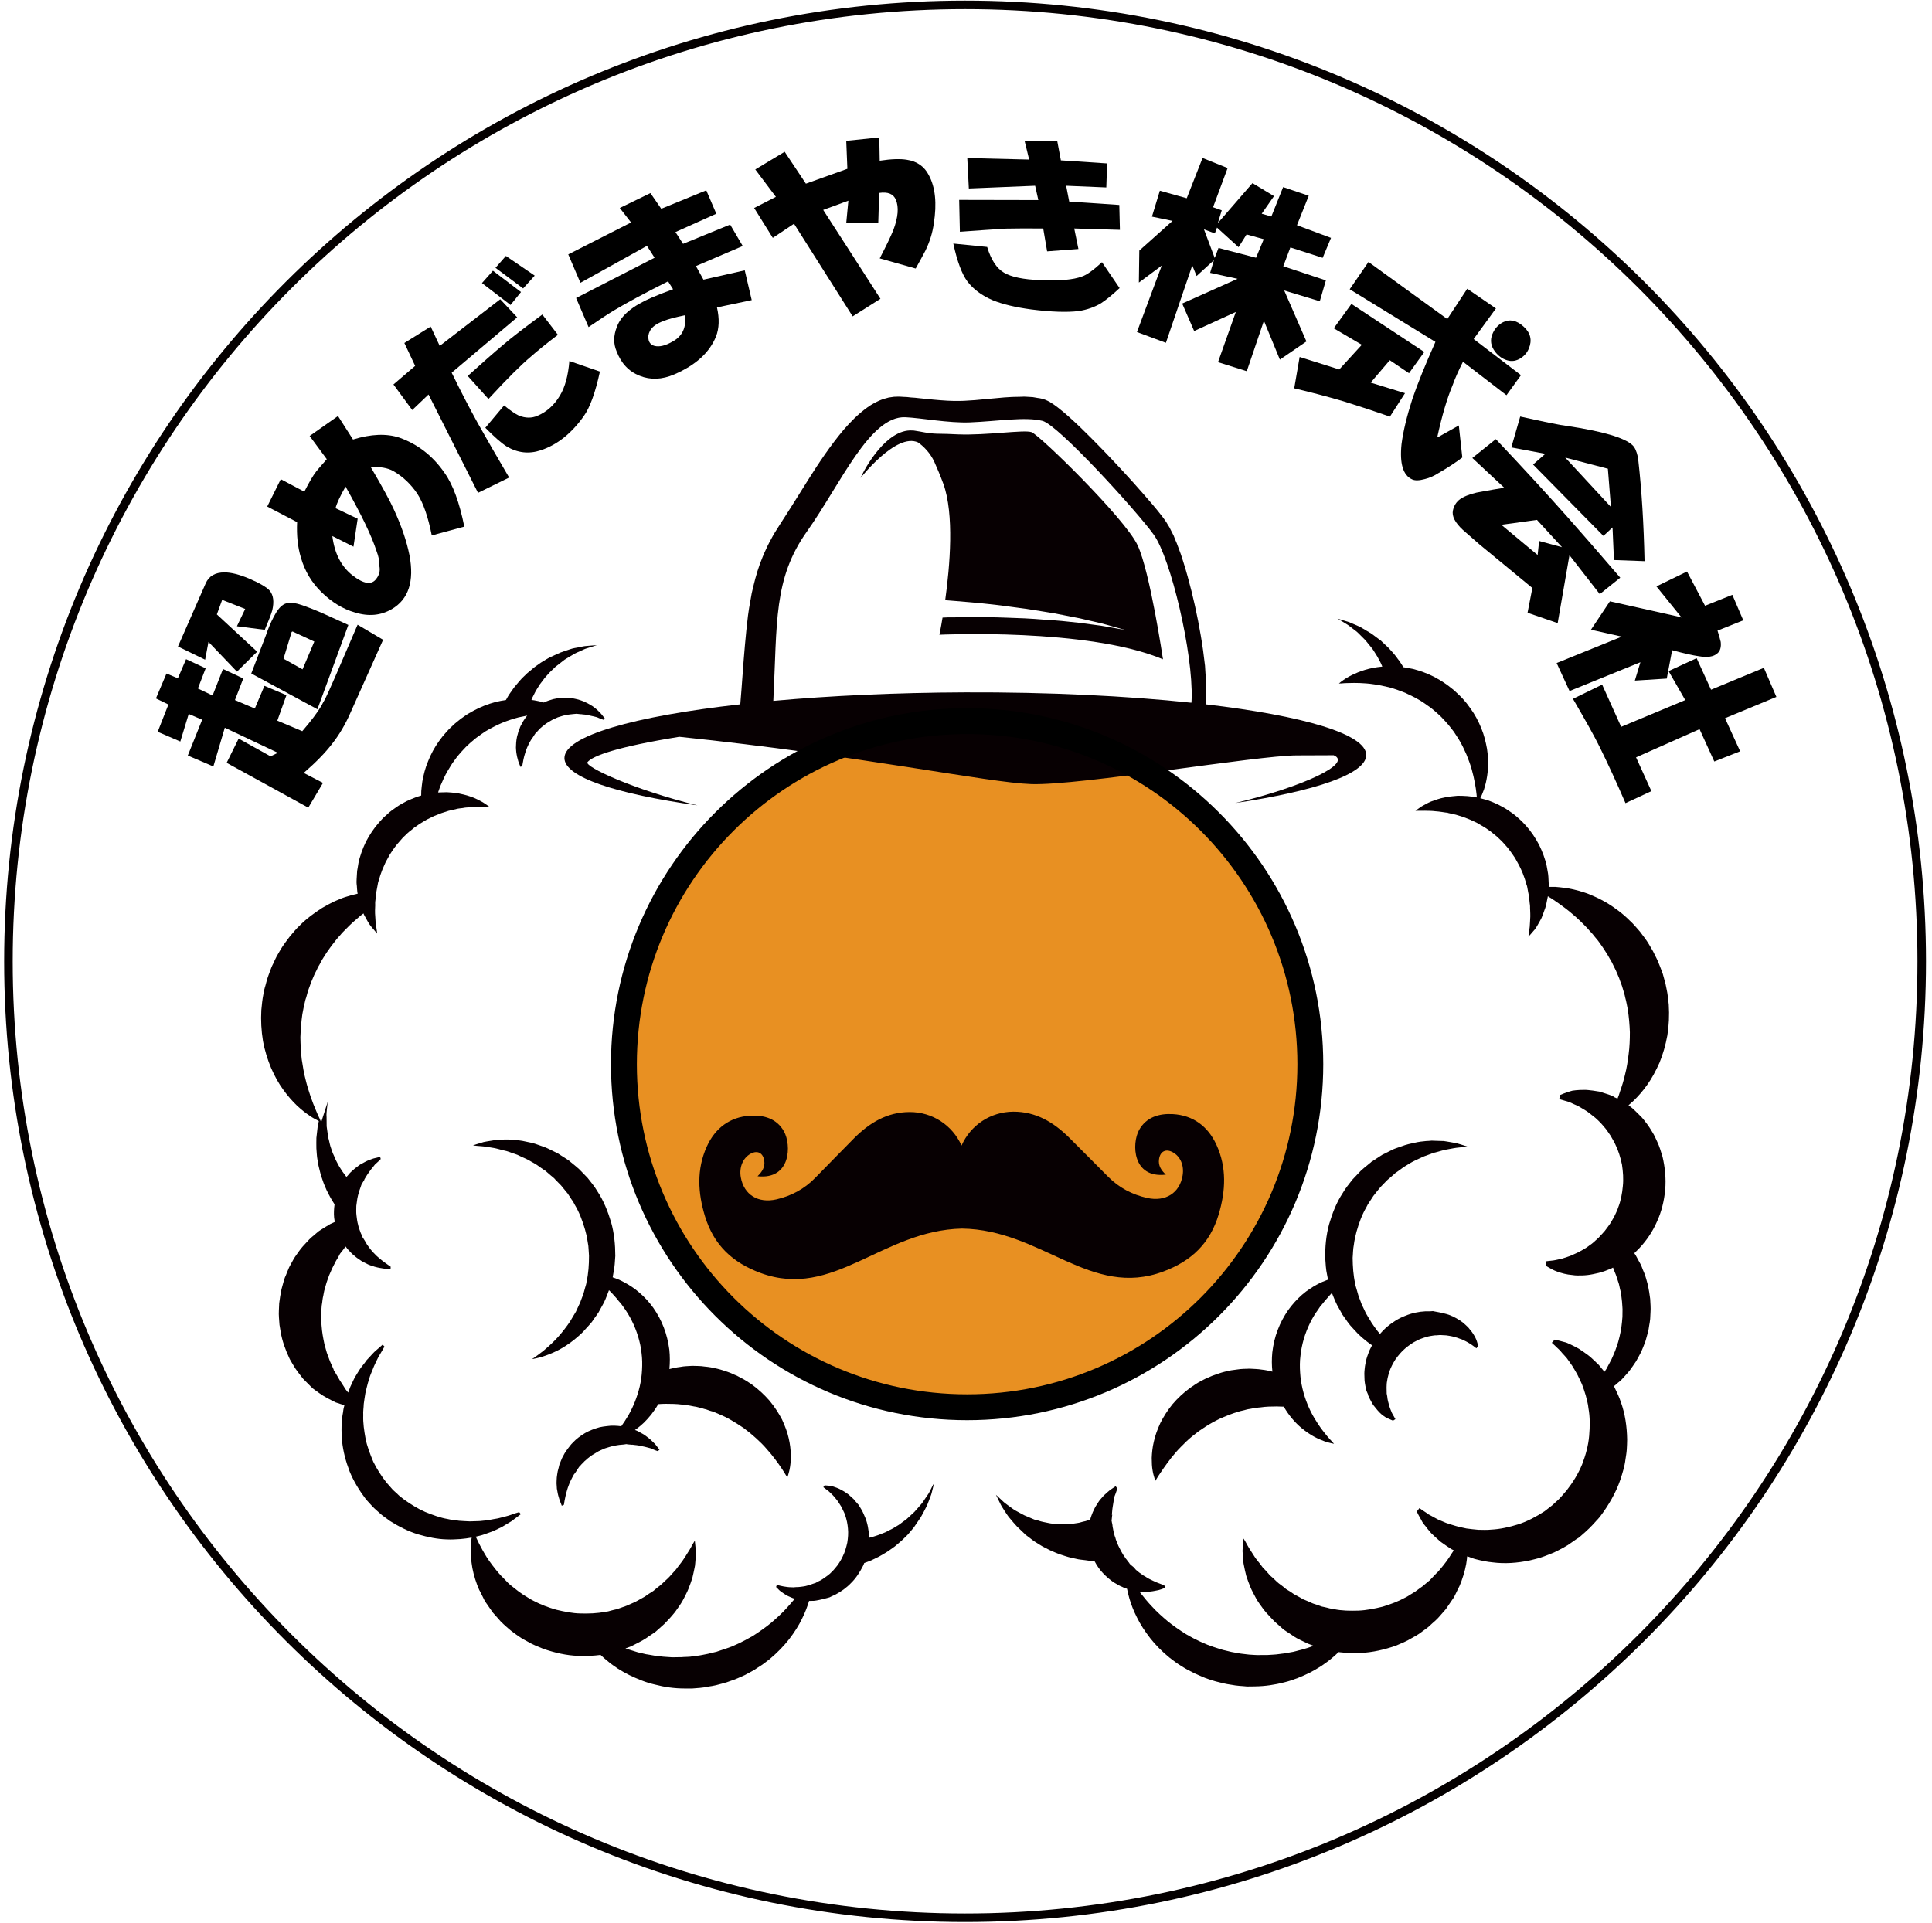 <?xml version="1.0" encoding="utf-8"?>
<!-- Generator: Adobe Illustrator 15.1.0, SVG Export Plug-In  -->
<!DOCTYPE svg PUBLIC "-//W3C//DTD SVG 1.1//EN" "http://www.w3.org/Graphics/SVG/1.1/DTD/svg11.dtd">
<svg version="1.1"
	 xmlns="http://www.w3.org/2000/svg" xmlns:xlink="http://www.w3.org/1999/xlink" xmlns:a="http://ns.adobe.com/AdobeSVGViewerExtensions/3.0/"
	 x="0px" y="0px" width="226px" height="225px" viewBox="0 0 226 225" enable-background="new 0 0 226 225" xml:space="preserve">
<defs>
</defs>
<path fill="none" stroke="#040000" stroke-miterlimit="10" d="M224.798,112.492c0,61.794-50.102,111.896-111.906,111.896
	S0.985,174.286,0.985,112.492c0-61.815,50.102-111.917,111.906-111.917S224.798,50.677,224.798,112.492z"/>
<path fill="#E89022" d="M112.941,83.148c-22.686,0.083-41.02,18.55-40.926,41.24c0.082,22.686,18.549,41.009,41.234,40.926
	c22.69-0.094,41.008-18.549,40.931-41.234C154.088,101.39,135.626,83.061,112.941,83.148"/>
<path fill="#070002" d="M44.125,176.787c0.248,0.203,0.463,0.435,0.722,0.616c0.254,0.188,0.513,0.364,0.76,0.557
	c1.058,0.666,2.165,1.223,3.3,1.569c1.134,0.331,2.269,0.567,3.359,0.59c0.545,0.032,1.068-0.012,1.586-0.039
	c0.463-0.033,0.903-0.104,1.322-0.176c-0.039,0.242-0.077,0.551-0.1,0.914c-0.033,0.556-0.033,1.244,0.088,2.032
	c0.089,0.793,0.314,1.68,0.661,2.616c0.05,0.121,0.1,0.231,0.144,0.347l0.077,0.188l0.044,0.088
	c0.088,0.127,0.017,0.044,0.044,0.071l0.005,0.006l0.006,0.027l0.022,0.033c0.099,0.215,0.215,0.43,0.319,0.639
	c0.055,0.121,0.11,0.221,0.165,0.336l0.088,0.165l0.127,0.183c0.171,0.242,0.347,0.506,0.523,0.754
	c0.094,0.132,0.176,0.259,0.275,0.391c0.094,0.11,0.198,0.227,0.297,0.331c0.198,0.226,0.402,0.457,0.606,0.688
	c0.22,0.231,0.462,0.44,0.699,0.655c0.236,0.198,0.474,0.424,0.754,0.617c0.254,0.192,0.523,0.391,0.799,0.572
	c0.281,0.198,0.578,0.342,0.876,0.507c0.578,0.353,1.223,0.595,1.872,0.864c1.312,0.452,2.704,0.782,4.114,0.821
	c0.859,0.033,1.719,0,2.572-0.11c0.281,0.265,0.595,0.54,0.947,0.82c0.319,0.286,0.71,0.513,1.102,0.799
	c0.402,0.259,0.843,0.496,1.3,0.732c0.914,0.436,1.922,0.876,3.018,1.118c1.102,0.292,2.264,0.457,3.465,0.457
	c0.303,0,0.6,0,0.908,0c0.298-0.022,0.595-0.044,0.893-0.071c0.297-0.022,0.616-0.077,0.931-0.144
	c0.309-0.044,0.645-0.094,0.931-0.165l0.793-0.209l0.193-0.05l0.093-0.039l0.1-0.011l0.021-0.011l0.056-0.022l0.43-0.154
	c0.578-0.176,1.123-0.44,1.663-0.677c0.534-0.287,1.068-0.546,1.542-0.887c0.507-0.298,0.958-0.656,1.399-0.997
	c0.87-0.728,1.63-1.509,2.263-2.313c0.617-0.81,1.141-1.613,1.521-2.418c0.369-0.727,0.628-1.438,0.826-2.081
	c0.05,0,0.099,0.005,0.154,0c0.154,0,0.309-0.012,0.468-0.012c0.16-0.011,0.342-0.065,0.529-0.094
	c0.17-0.038,0.357-0.071,0.545-0.126c0.127-0.027,0.253-0.066,0.391-0.1l0.198-0.055l0.1-0.027l0.215-0.105
	c0.171-0.088,0.325-0.153,0.49-0.226c0.66-0.347,1.3-0.798,1.845-1.377c0.567-0.556,1.008-1.261,1.371-1.966
	c0.056-0.11,0.1-0.226,0.138-0.336c0.027-0.011,0.039-0.011,0.05-0.022c0.286-0.109,0.611-0.214,0.925-0.368
	c0.309-0.166,0.673-0.298,1.009-0.513c0.341-0.198,0.71-0.402,1.057-0.661c0.171-0.121,0.353-0.253,0.534-0.38
	c0.16-0.143,0.331-0.286,0.507-0.43c0.353-0.27,0.65-0.616,0.975-0.914c0.154-0.165,0.292-0.342,0.446-0.518l0.204-0.248
	l0.132-0.159l0.083-0.127c0.231-0.336,0.463-0.678,0.688-1.008c0.215-0.358,0.391-0.716,0.567-1.058
	c0.192-0.33,0.297-0.661,0.418-0.964c0.1-0.309,0.237-0.567,0.298-0.826c0.061-0.253,0.11-0.463,0.159-0.645
	c0.089-0.363,0.149-0.567,0.149-0.567s-0.1,0.183-0.275,0.513c-0.083,0.165-0.182,0.363-0.298,0.589
	c-0.11,0.227-0.297,0.452-0.463,0.711c-0.176,0.253-0.341,0.551-0.583,0.799c-0.231,0.259-0.452,0.534-0.711,0.81
	c-0.286,0.27-0.595,0.545-0.893,0.826l-0.121,0.099v0.006c-0.016,0,0.045-0.056,0.028-0.022l-0.012,0.012l-0.017,0.005l-0.032,0.022
	l-0.061,0.044l-0.243,0.171c-0.159,0.115-0.308,0.247-0.474,0.353c-0.347,0.187-0.655,0.424-1.013,0.578
	c-0.171,0.099-0.342,0.182-0.507,0.264c-0.177,0.072-0.336,0.144-0.507,0.198c-0.325,0.154-0.672,0.243-0.98,0.348
	c-0.115,0.033-0.231,0.071-0.353,0.094c-0.033,0.011-0.071,0.017-0.11,0.021c0-0.055-0.005-0.104-0.005-0.165
	c-0.017-0.188-0.017-0.386-0.05-0.567c-0.022-0.192-0.055-0.369-0.088-0.556c-0.022-0.183-0.088-0.358-0.127-0.534
	c-0.05-0.183-0.104-0.348-0.171-0.502c-0.077-0.165-0.138-0.319-0.209-0.484l-0.104-0.226c-0.039-0.083-0.088-0.165-0.133-0.248
	c-0.093-0.154-0.187-0.309-0.275-0.452l-0.071-0.121l-0.066-0.065c-0.032-0.05-0.082-0.1-0.121-0.144
	c-0.082-0.099-0.165-0.188-0.253-0.265l-0.022-0.044c-0.077-0.132-0.021-0.033-0.044-0.071l0,0l-0.011-0.011l-0.022-0.022
	l-0.076-0.077c-0.056-0.044-0.1-0.094-0.154-0.138c-0.215-0.182-0.392-0.38-0.611-0.512c-0.215-0.144-0.402-0.275-0.601-0.369
	c-0.386-0.226-0.793-0.353-1.074-0.446c-0.27-0.061-0.512-0.077-0.666-0.088c-0.165-0.022-0.248-0.022-0.248-0.022l-0.154,0.215
	c0,0,0.011,0.011,0.017,0.011c0.044,0.039,0.259,0.193,0.634,0.485c0.17,0.171,0.407,0.369,0.633,0.633
	c0.104,0.138,0.226,0.292,0.353,0.436c0.115,0.154,0.221,0.336,0.336,0.512c0.061,0.094,0.127,0.188,0.165,0.281
	c0.056,0.099,0.11,0.204,0.154,0.313c0.127,0.221,0.204,0.436,0.281,0.661c0.088,0.226,0.132,0.485,0.198,0.728
	c0.044,0.259,0.099,0.518,0.11,0.776c0.055,0.534,0.011,1.096-0.077,1.652c-0.121,0.545-0.275,1.102-0.529,1.603
	c-0.242,0.512-0.545,1.008-0.925,1.421c-0.165,0.226-0.386,0.407-0.573,0.605c-0.22,0.177-0.418,0.342-0.649,0.49
	c-0.1,0.083-0.221,0.148-0.331,0.221c-0.077,0.061-0.23,0.121-0.341,0.176c-0.121,0.066-0.237,0.133-0.353,0.193
	c-0.121,0.032-0.231,0.082-0.353,0.115c-0.221,0.1-0.446,0.154-0.672,0.215c-0.226,0.071-0.44,0.088-0.661,0.121
	c-0.215,0.039-0.419,0.039-0.617,0.044c-0.099,0.017-0.192,0.017-0.286,0.027c-0.094,0-0.182-0.011-0.265-0.011
	c-0.363,0-0.666-0.061-0.914-0.099c-0.242-0.033-0.44-0.105-0.572-0.127c-0.127-0.039-0.198-0.061-0.198-0.061l-0.089,0.259
	c0,0,0.056,0.061,0.166,0.165c0.065,0.071,0.143,0.144,0.226,0.226c0.083,0.077,0.192,0.165,0.313,0.237
	c0.254,0.182,0.579,0.407,0.992,0.562c0.153,0.071,0.313,0.132,0.484,0.188c-0.298,0.347-0.606,0.722-0.959,1.102
	c-0.512,0.572-1.129,1.129-1.772,1.685c-0.661,0.546-1.389,1.058-2.148,1.548c-0.413,0.21-0.793,0.463-1.223,0.661
	c-0.396,0.226-0.848,0.391-1.277,0.595c-0.44,0.154-0.887,0.33-1.344,0.463l-0.342,0.115l-0.044,0.017l-0.072,0.022l-0.198,0.044
	l-0.793,0.192c-0.247,0.056-0.445,0.083-0.672,0.133c-0.203,0.044-0.43,0.077-0.677,0.104c-0.231,0.033-0.474,0.049-0.711,0.094
	c-0.236,0.021-0.474,0.027-0.705,0.032l-0.347,0.028h-0.358c-0.236,0-0.474,0-0.705,0.011c-0.462-0.044-0.931-0.044-1.382-0.11
	c-0.221-0.021-0.452-0.055-0.672-0.082c-0.221-0.033-0.43-0.077-0.661-0.116c-0.446-0.044-0.848-0.198-1.277-0.27
	c-0.496-0.149-0.997-0.303-1.465-0.457c0.22-0.089,0.44-0.165,0.66-0.248c0.309-0.148,0.601-0.309,0.898-0.457
	c0.297-0.149,0.583-0.309,0.854-0.49c0.264-0.192,0.539-0.369,0.804-0.545l0.1-0.062l0.049-0.032l0.012-0.017
	c0.198-0.127,0.065-0.033,0.104-0.066l0.021-0.021l0.154-0.133l0.309-0.275c0.193-0.176,0.396-0.363,0.595-0.534
	c0.221-0.226,0.44-0.463,0.661-0.699c0.192-0.237,0.419-0.463,0.584-0.688c0.176-0.237,0.336-0.463,0.484-0.688
	c0.154-0.221,0.281-0.424,0.402-0.639c0.143-0.248,0.264-0.501,0.38-0.732c0.231-0.44,0.402-0.893,0.551-1.316
	c0.071-0.221,0.144-0.419,0.209-0.622c0.05-0.215,0.1-0.402,0.138-0.606c0.033-0.188,0.083-0.386,0.116-0.556
	c0.044-0.188,0.071-0.353,0.077-0.529c0.027-0.336,0.061-0.655,0.065-0.925c0.022-0.275,0-0.534-0.011-0.749
	c-0.027-0.215-0.044-0.402-0.055-0.551c-0.022-0.281-0.045-0.436-0.045-0.436s-0.082,0.127-0.236,0.392
	c-0.144,0.259-0.325,0.628-0.617,1.057c-0.126,0.221-0.292,0.463-0.462,0.722c-0.154,0.259-0.381,0.513-0.584,0.793
	c-0.104,0.133-0.21,0.275-0.314,0.419c-0.126,0.132-0.253,0.27-0.374,0.413c-0.138,0.144-0.259,0.275-0.386,0.43
	c-0.121,0.138-0.286,0.28-0.43,0.413c-0.297,0.27-0.584,0.578-0.937,0.82c-0.176,0.132-0.33,0.281-0.495,0.413
	c-0.171,0.132-0.347,0.215-0.518,0.33c-0.171,0.11-0.331,0.227-0.501,0.348c-0.231,0.121-0.463,0.259-0.7,0.391l-0.353,0.193
	l-0.176,0.104l-0.022,0.021c0.044-0.038-0.104,0.061,0.083-0.061l-0.011,0.011l-0.039,0.006l-0.077,0.033
	c-0.215,0.094-0.43,0.188-0.645,0.281c-0.203,0.109-0.43,0.17-0.655,0.253c-0.22,0.071-0.446,0.165-0.666,0.237
	c-0.226,0.044-0.457,0.104-0.694,0.165c-0.11,0.027-0.22,0.061-0.336,0.094l-0.363,0.049c-0.931,0.193-1.9,0.215-2.869,0.193
	c-0.964-0.017-1.911-0.221-2.842-0.44c-0.92-0.265-1.813-0.596-2.639-1.036c-0.215-0.094-0.396-0.22-0.605-0.341
	c-0.177-0.121-0.396-0.237-0.584-0.358c-0.188-0.132-0.363-0.259-0.556-0.391l-0.265-0.204l-0.237-0.188
	c-0.165-0.126-0.33-0.259-0.484-0.38l-0.115-0.104l-0.133-0.121c-0.082-0.094-0.176-0.188-0.259-0.27
	c-0.159-0.177-0.336-0.348-0.495-0.513l-0.039-0.038l-0.005-0.006l-0.012-0.006c0.012,0.012-0.044-0.077,0.039,0.05l-0.056-0.061
	l-0.099-0.115c-0.072-0.072-0.144-0.154-0.204-0.227c-0.523-0.616-0.985-1.233-1.36-1.806c-0.198-0.298-0.336-0.59-0.501-0.849
	c-0.148-0.265-0.27-0.528-0.402-0.749c-0.148-0.325-0.292-0.595-0.396-0.832c0.342-0.082,0.672-0.153,0.975-0.264
	c0.319-0.116,0.628-0.226,0.926-0.331c0.077-0.032,0.154-0.061,0.231-0.093c0.336-0.166,0.66-0.32,0.958-0.463
	c0.286-0.165,0.545-0.331,0.782-0.474c0.121-0.071,0.226-0.144,0.342-0.204c0.088-0.061,0.182-0.143,0.27-0.209
	c0.171-0.121,0.313-0.237,0.435-0.325c0.231-0.176,0.358-0.27,0.358-0.27l-0.198-0.237c0,0-0.16,0.044-0.44,0.133
	c-0.287,0.088-0.684,0.259-1.206,0.385c-0.265,0.072-0.546,0.144-0.849,0.215c-0.313,0.039-0.639,0.121-0.985,0.177
	c-0.348,0.071-0.728,0.082-1.107,0.132c-0.38,0.022-0.787,0.022-1.195,0.039c-0.401-0.028-0.831-0.028-1.261-0.072
	c-0.436-0.082-0.87-0.082-1.316-0.203c-0.876-0.144-1.751-0.474-2.627-0.826c-0.87-0.375-1.669-0.882-2.456-1.438
	c-0.193-0.144-0.369-0.298-0.563-0.44l-0.138-0.127l-0.109-0.11l-0.227-0.204l-0.236-0.215c-0.022-0.021-0.083-0.082-0.133-0.138
	l-0.153-0.176l-0.523-0.595c-0.601-0.76-1.124-1.581-1.542-2.435c-0.369-0.887-0.722-1.778-0.903-2.704
	c-0.165-0.914-0.309-1.839-0.271-2.742c-0.032-0.463,0.05-0.876,0.061-1.322c0.05-0.43,0.127-0.843,0.188-1.25
	c0.1-0.392,0.177-0.793,0.286-1.162c0.122-0.363,0.204-0.738,0.342-1.058c0.121-0.319,0.265-0.617,0.375-0.925
	c0.121-0.281,0.253-0.529,0.363-0.771c0.061-0.115,0.115-0.236,0.171-0.342c0.065-0.109,0.121-0.203,0.182-0.308
	c0.11-0.188,0.203-0.353,0.286-0.485c0.144-0.242,0.209-0.38,0.226-0.401l0,0l-0.203-0.237c0,0-0.121,0.104-0.342,0.303
	c-0.104,0.089-0.242,0.204-0.402,0.348c-0.077,0.071-0.165,0.143-0.253,0.226c-0.083,0.094-0.171,0.188-0.271,0.286
	c-0.187,0.209-0.401,0.424-0.622,0.672c-0.065,0.094-0.138,0.192-0.203,0.286c-0.149,0.188-0.298,0.369-0.452,0.578
	c-0.226,0.309-0.419,0.667-0.649,1.025c-0.221,0.374-0.392,0.804-0.595,1.217c-0.089,0.226-0.177,0.451-0.254,0.678
	c-0.104-0.133-0.204-0.26-0.309-0.392c-0.126-0.215-0.275-0.446-0.43-0.688c-0.077-0.115-0.154-0.226-0.23-0.342
	c-0.083-0.132-0.166-0.297-0.26-0.451c-0.088-0.154-0.187-0.309-0.28-0.474c-0.044-0.071-0.088-0.154-0.148-0.236l-0.066-0.122
	l-0.011-0.011l-0.006-0.011c0.127,0.144,0.033,0.038,0.071,0.071l-0.017-0.033l-0.032-0.065c-0.122-0.309-0.281-0.601-0.408-0.909
	c-0.115-0.336-0.242-0.645-0.363-0.985c-0.083-0.342-0.204-0.667-0.286-1.02c-0.149-0.699-0.281-1.409-0.331-2.137
	c-0.011-0.192-0.032-0.369-0.044-0.545c0.012-0.188,0.012-0.369,0-0.557c-0.027-0.369,0.033-0.727,0.044-1.102
	c0-0.182,0.05-0.357,0.072-0.545c0.027-0.182,0.032-0.375,0.071-0.54c0.094-0.363,0.121-0.732,0.236-1.079
	c0.105-0.353,0.188-0.699,0.32-1.041c0.061-0.182,0.126-0.342,0.182-0.512c0.077-0.166,0.148-0.331,0.215-0.485
	c0.126-0.341,0.308-0.639,0.468-0.969c0.144-0.325,0.336-0.551,0.474-0.843l0.11-0.215c0.038-0.061,0.121-0.144,0.176-0.226
	c0.121-0.144,0.242-0.298,0.353-0.463l0.133-0.171c0.071,0.1,0.143,0.192,0.215,0.286c0.109,0.133,0.192,0.204,0.286,0.309
	c0.094,0.1,0.187,0.193,0.28,0.286c0.1,0.083,0.204,0.177,0.314,0.26c0.192,0.182,0.413,0.313,0.622,0.462
	c0.192,0.144,0.407,0.242,0.617,0.347c0.198,0.116,0.396,0.199,0.605,0.271c0.088,0.027,0.182,0.071,0.275,0.094
	c0.011,0,0.022,0,0.033,0c0.083,0.038,0.165,0.061,0.242,0.077c0.363,0.104,0.688,0.143,0.941,0.187
	c0.265,0.039,0.479,0.022,0.611,0.039c0.144,0,0.221,0,0.221,0l0.006-0.253c0,0-0.006,0-0.012-0.012
	c-0.032-0.021-0.093-0.061-0.192-0.132c-0.115-0.083-0.309-0.215-0.523-0.369c-0.209-0.16-0.468-0.353-0.716-0.578
	c-0.066-0.061-0.127-0.116-0.188-0.165c-0.071-0.072-0.138-0.121-0.192-0.193c-0.121-0.143-0.265-0.248-0.375-0.401
	c-0.121-0.144-0.247-0.281-0.352-0.446c-0.061-0.077-0.122-0.154-0.166-0.227c-0.065-0.071-0.088-0.148-0.132-0.214
	c-0.022-0.072-0.077-0.144-0.11-0.193c-0.077-0.115-0.143-0.226-0.22-0.357l-0.11-0.16l-0.056-0.088l-0.017-0.011
	c0.039,0.027-0.071-0.083,0.072,0.082v-0.011l-0.011-0.011l-0.012-0.045c-0.033-0.076-0.082-0.17-0.115-0.264
	c-0.05-0.072-0.077-0.177-0.11-0.265l-0.099-0.259l-0.077-0.281c-0.05-0.088-0.072-0.17-0.083-0.264
	c-0.11-0.369-0.154-0.744-0.198-1.124c-0.055-0.369-0.022-0.749-0.022-1.129c0.066-0.369,0.083-0.76,0.177-1.129
	c0.033-0.188,0.121-0.363,0.148-0.557c0.061-0.176,0.133-0.353,0.182-0.518c0.027-0.077,0.056-0.159,0.077-0.231l0.027-0.065
	l0.044-0.083c0.033-0.05,0.062-0.099,0.094-0.154c0.066-0.11,0.127-0.22,0.193-0.313l0.021-0.044
	c-0.115,0.104-0.033,0.032-0.049,0.049v-0.005H42.6l0.006-0.012l0.038-0.065c0.028-0.039,0.05-0.077,0.072-0.121
	c0.109-0.154,0.192-0.331,0.286-0.463c0.104-0.154,0.22-0.286,0.309-0.43c0.099-0.154,0.198-0.236,0.292-0.363
	c0.088-0.121,0.182-0.237,0.264-0.336c0.215-0.177,0.386-0.363,0.507-0.463c0.077-0.071,0.116-0.138,0.148-0.154
	c0.006-0.021,0.012-0.033,0.012-0.033l-0.066-0.247c0,0-0.292,0.071-0.787,0.198c-0.254,0.099-0.563,0.182-0.903,0.357
	c-0.166,0.083-0.331,0.177-0.518,0.281c-0.193,0.088-0.353,0.231-0.54,0.38c-0.094,0.061-0.188,0.121-0.281,0.215
	c-0.088,0.071-0.176,0.154-0.264,0.236c-0.188,0.154-0.348,0.342-0.523,0.557c-0.05,0.038-0.083,0.088-0.127,0.132
	c-0.115-0.143-0.236-0.309-0.369-0.501c-0.021-0.033-0.065-0.077-0.094-0.127c-0.165-0.275-0.374-0.556-0.534-0.875
	c-0.082-0.165-0.165-0.319-0.248-0.479c-0.076-0.176-0.153-0.342-0.226-0.528c-0.176-0.336-0.275-0.716-0.407-1.091
	c-0.055-0.182-0.094-0.38-0.138-0.573l-0.071-0.286l-0.028-0.071l-0.005-0.033l-0.006-0.022v-0.011c-0.005-0.038,0,0.044,0,0.044
	v-0.011l-0.021-0.154c-0.056-0.413-0.11-0.82-0.166-1.2c-0.011-0.38-0.005-0.732-0.011-1.08c-0.038-0.353,0.022-0.672,0.044-0.991
	c0.044-0.297,0.05-0.595,0.11-0.843c0.011-0.027,0.011-0.061,0.022-0.088l-0.805,2.517c0,0-0.055-0.132-0.165-0.38
	c-0.121-0.236-0.281-0.605-0.468-1.052c-0.188-0.43-0.392-0.964-0.606-1.569c-0.203-0.617-0.424-1.289-0.595-2.027
	c-0.198-0.727-0.313-1.53-0.446-2.352c-0.093-0.837-0.143-1.69-0.153-2.571c0.032-0.876,0.099-1.769,0.226-2.672
	c0.094-0.457,0.159-0.903,0.28-1.349l0.072-0.331l0.017-0.017l0.011-0.071l0.071-0.198l0.215-0.787
	c0.077-0.231,0.148-0.397,0.221-0.601l0.104-0.298c0.027-0.094,0.082-0.203,0.127-0.309c0.088-0.203,0.182-0.424,0.264-0.627
	c0.1-0.204,0.193-0.413,0.303-0.606l0.138-0.319l0.171-0.281c0.104-0.203,0.215-0.396,0.319-0.595
	c0.254-0.374,0.463-0.771,0.732-1.118c0.122-0.187,0.259-0.357,0.381-0.534c0.132-0.165,0.275-0.341,0.401-0.512
	c0.248-0.353,0.563-0.634,0.821-0.97c0.583-0.605,1.15-1.173,1.734-1.652c0.248-0.236,0.513-0.445,0.771-0.633
	c0.038,0.104,0.088,0.221,0.154,0.325c0.259,0.468,0.474,0.881,0.699,1.156c0.462,0.557,0.743,0.876,0.743,0.876
	s-0.033-0.419-0.154-1.141c-0.05-0.357-0.044-0.771-0.088-1.217c-0.017-0.231,0.006-0.49,0.011-0.749
	c0.027-0.253-0.027-0.513,0.033-0.793c0.033-0.286,0.071-0.573,0.088-0.859c0.061-0.298,0.11-0.605,0.171-0.925
	c0.011-0.083,0.027-0.177,0.044-0.248l0.061-0.215c0.039-0.133,0.094-0.281,0.133-0.424c0.038-0.133,0.082-0.287,0.138-0.43
	c0.061-0.154,0.109-0.309,0.17-0.463c0.11-0.292,0.271-0.584,0.392-0.893c0.154-0.292,0.319-0.589,0.479-0.875
	c0.363-0.557,0.737-1.124,1.2-1.608l0.342-0.396l0.363-0.342c0.236-0.248,0.507-0.451,0.76-0.649
	c0.127-0.133,0.265-0.221,0.402-0.303c0.132-0.105,0.275-0.199,0.413-0.298c0.27-0.171,0.562-0.319,0.848-0.507
	c0.281-0.144,0.567-0.281,0.854-0.418c0.292-0.116,0.584-0.231,0.865-0.342c0.297-0.094,0.584-0.188,0.854-0.275
	c0.298-0.066,0.573-0.127,0.837-0.188l0.104-0.033l0.033-0.011c0,0-0.077,0-0.044,0h0.006h0.021l0.05-0.006
	c0.071-0.011,0.144-0.021,0.215-0.032c0.148-0.012,0.292-0.033,0.424-0.05c0.292-0.066,0.502-0.066,0.738-0.083
	c0.446-0.071,0.87-0.055,1.223-0.071c0.353-0.006,0.628,0,0.826,0h0.303c0,0-0.082-0.066-0.242-0.177
	c-0.165-0.104-0.391-0.292-0.722-0.462c-0.236-0.121-0.501-0.271-0.82-0.402c-0.127-0.044-0.27-0.104-0.424-0.154
	c-0.254-0.083-0.551-0.182-0.81-0.236c-0.127-0.028-0.275-0.062-0.425-0.094c-0.065-0.017-0.138-0.039-0.203-0.05l-0.061-0.011
	l-0.012-0.012h-0.011c0.044,0-0.05,0-0.05,0h-0.027l-0.121-0.011c-0.325-0.038-0.672-0.071-1.035-0.088
	c-0.325,0-0.667,0.011-1.02,0.027c0.083-0.248,0.171-0.49,0.26-0.738c0.253-0.595,0.522-1.223,0.886-1.822
	c0.16-0.298,0.369-0.584,0.546-0.893c0.104-0.144,0.22-0.275,0.319-0.43c0.099-0.144,0.215-0.292,0.325-0.424l0.353-0.413
	c0.126-0.132,0.242-0.265,0.368-0.396c0.122-0.138,0.248-0.259,0.369-0.375c0.133-0.11,0.237-0.226,0.38-0.347l0.474-0.402
	l0.116-0.094l0.05-0.038l0.027-0.022l0.226-0.165c0.281-0.215,0.59-0.407,0.887-0.616c0.617-0.358,1.25-0.688,1.889-0.964
	c0.64-0.259,1.289-0.474,1.917-0.64c0.353-0.082,0.699-0.153,1.035-0.215c-0.061,0.083-0.121,0.154-0.182,0.227
	c-0.148,0.215-0.297,0.424-0.401,0.649c-0.062,0.1-0.116,0.221-0.177,0.314c-0.071,0.126-0.094,0.231-0.132,0.341
	c-0.056,0.104-0.089,0.204-0.133,0.319c-0.033,0.11-0.061,0.227-0.088,0.342c-0.077,0.215-0.11,0.446-0.144,0.645
	c-0.038,0.215-0.038,0.424-0.049,0.617c-0.022,0.198-0.012,0.391,0.005,0.572c0.006,0.088,0.017,0.171,0.022,0.248
	c0.017,0.094,0.021,0.176,0.038,0.248c0.039,0.226,0.083,0.43,0.138,0.6c0.017,0.072,0.039,0.144,0.056,0.215
	c0.065,0.215,0.154,0.386,0.188,0.49c0.055,0.116,0.071,0.177,0.071,0.177l0.215-0.094c0,0,0-0.011,0-0.017
	c0.005-0.017,0.011-0.094,0.027-0.188c0.033-0.132,0.061-0.319,0.104-0.556c0.044-0.227,0.11-0.485,0.204-0.771
	c0.021-0.061,0.05-0.132,0.061-0.198c0.021-0.077,0.055-0.148,0.082-0.221c0.061-0.148,0.105-0.292,0.188-0.445
	c0.071-0.144,0.121-0.287,0.215-0.43c0.044-0.072,0.083-0.138,0.127-0.215c0.027-0.072,0.082-0.116,0.121-0.177
	c0.038-0.049,0.077-0.104,0.115-0.165c0.066-0.094,0.121-0.192,0.182-0.286l0.105-0.154l0.044-0.066l0.005-0.017
	c0.039-0.082-0.049,0.104-0.027,0.083l0,0l0.006-0.011l0.021-0.022l0.166-0.188c0.104-0.132,0.23-0.242,0.341-0.369
	c0.133-0.093,0.237-0.226,0.38-0.313c0.243-0.209,0.513-0.391,0.799-0.545c0.281-0.188,0.59-0.292,0.887-0.436
	c0.309-0.094,0.628-0.204,0.947-0.265c0.16-0.044,0.325-0.044,0.49-0.076c0.16-0.017,0.319-0.039,0.474-0.05
	c0.071-0.012,0.138-0.012,0.209-0.017l0.061-0.011l0.077,0.011c0.056,0.005,0.1,0.017,0.154,0.017
	c0.11,0.011,0.221,0.021,0.319,0.033l0.044,0.017c-0.126-0.062-0.038-0.017-0.061-0.039l0,0h0.006l0.017,0.011l0.061,0.012
	c0.039,0,0.077,0.017,0.121,0.017c0.154,0.016,0.33,0.021,0.474,0.055c0.148,0.033,0.298,0.061,0.44,0.099
	c0.281,0.056,0.523,0.116,0.749,0.177c0.221,0.104,0.425,0.176,0.546,0.22c0.088,0.039,0.143,0.066,0.176,0.072
	c0.017,0,0.027,0,0.027,0l0.171-0.144c0,0-0.159-0.198-0.435-0.545c-0.166-0.165-0.348-0.38-0.606-0.59
	c-0.121-0.094-0.259-0.192-0.401-0.308c-0.144-0.1-0.32-0.183-0.49-0.287c-0.089-0.049-0.166-0.104-0.271-0.138
	c-0.094-0.049-0.187-0.088-0.28-0.132c-0.188-0.083-0.408-0.144-0.617-0.215c-0.231-0.071-0.457-0.094-0.694-0.154
	c-0.231-0.021-0.484-0.05-0.732-0.061c-0.49-0.011-1.008,0.05-1.52,0.165c-0.369,0.104-0.744,0.226-1.091,0.396
	c-0.342-0.099-0.699-0.192-1.096-0.253c-0.11-0.022-0.237-0.039-0.353-0.05c0.011-0.044,0.021-0.071,0.038-0.115
	c0.056-0.11,0.094-0.227,0.16-0.331c0.148-0.286,0.292-0.605,0.49-0.903c0.104-0.154,0.192-0.308,0.297-0.474
	c0.116-0.143,0.227-0.297,0.342-0.451c0.215-0.319,0.49-0.584,0.749-0.893c0.132-0.143,0.286-0.27,0.424-0.413l0.215-0.203
	l0.05-0.056l0.033-0.021l0.011-0.017h0.006c0.033-0.033-0.039,0.021-0.027,0.017h0.005l0.121-0.1
	c0.336-0.259,0.655-0.501,0.964-0.749c0.314-0.209,0.622-0.369,0.926-0.556c0.286-0.198,0.605-0.309,0.881-0.441
	c0.286-0.126,0.54-0.259,0.782-0.33c0.253-0.071,0.451-0.138,0.639-0.198c0.336-0.11,0.545-0.171,0.545-0.171
	s-0.209,0.011-0.578,0.039c-0.188,0.021-0.413,0.038-0.661,0.055c-0.275,0.017-0.551,0.088-0.87,0.154
	c-0.319,0.061-0.666,0.099-1.029,0.231c-0.348,0.115-0.749,0.236-1.129,0.386c-0.358,0.159-0.738,0.324-1.113,0.501l-0.143,0.061
	l-0.177,0.104l-0.286,0.165c-0.182,0.121-0.391,0.231-0.567,0.348c-0.363,0.27-0.76,0.506-1.079,0.81
	c-0.177,0.138-0.348,0.28-0.513,0.424c-0.165,0.154-0.308,0.309-0.468,0.451c-0.314,0.298-0.567,0.628-0.826,0.926
	c-0.27,0.297-0.468,0.628-0.678,0.908c-0.209,0.275-0.369,0.595-0.522,0.854l0,0c-0.413,0.05-0.838,0.144-1.256,0.243
	c-0.826,0.22-1.669,0.545-2.474,0.975c-0.391,0.22-0.798,0.435-1.167,0.71l-0.275,0.198l-0.044,0.022l-0.022,0.011l-0.061,0.05
	l-0.055,0.05l-0.116,0.094l-0.484,0.391c-0.33,0.309-0.732,0.666-1.019,1.008c-0.154,0.176-0.309,0.347-0.452,0.523l-0.407,0.545
	c-0.528,0.738-0.953,1.531-1.267,2.335c-0.342,0.788-0.529,1.603-0.672,2.363c-0.05,0.391-0.1,0.76-0.127,1.123
	c0,0.182-0.006,0.358-0.011,0.534c-0.171,0.05-0.336,0.1-0.501,0.154c-0.392,0.154-0.805,0.309-1.201,0.501
	c-0.386,0.215-0.799,0.413-1.162,0.678c-0.363,0.259-0.749,0.507-1.079,0.832l-0.513,0.462l-0.462,0.507
	c-0.617,0.688-1.124,1.471-1.542,2.264c-0.199,0.407-0.364,0.82-0.519,1.239c-0.132,0.424-0.286,0.837-0.357,1.25
	c-0.027,0.215-0.071,0.419-0.1,0.617c-0.049,0.215-0.077,0.418-0.077,0.645c-0.011,0.215-0.027,0.418-0.038,0.633l-0.011,0.309
	c-0.006,0.094,0.011,0.177,0.011,0.259c0.027,0.177,0.038,0.342,0.044,0.518l0.022,0.242l0.005,0.066l0.006,0.027
	c0-0.049-0.006,0.072,0,0.061v0.012v0.021l0.038,0.133c0,0.021,0,0.032,0.006,0.055c-0.474,0.099-0.975,0.236-1.498,0.407
	c-0.215,0.066-0.436,0.154-0.65,0.248c-0.214,0.094-0.44,0.198-0.666,0.286c-0.435,0.21-0.887,0.463-1.338,0.722
	c-0.876,0.567-1.796,1.217-2.622,2.055c-0.43,0.391-0.787,0.858-1.184,1.316c-0.358,0.484-0.749,0.975-1.058,1.503
	c-0.154,0.265-0.314,0.534-0.463,0.799c-0.144,0.281-0.275,0.567-0.402,0.848c-0.077,0.154-0.143,0.275-0.209,0.446l-0.176,0.463
	c-0.116,0.309-0.237,0.639-0.331,0.931l-0.209,0.782l-0.061,0.192l-0.022,0.104l-0.032,0.105l-0.006,0.044l-0.011,0.044
	l-0.089,0.463c-0.126,0.605-0.182,1.233-0.242,1.85c-0.071,1.223,0,2.445,0.188,3.597c0.204,1.146,0.545,2.214,0.953,3.188
	c0.424,0.97,0.897,1.829,1.438,2.562c0.518,0.727,1.073,1.338,1.591,1.84c0.534,0.495,1.014,0.875,1.454,1.162
	c0.413,0.308,0.771,0.462,1.008,0.595c0.028,0.021,0.072,0.033,0.094,0.055c-0.05,0.204-0.088,0.407-0.132,0.617
	c-0.039,0.396-0.094,0.793-0.138,1.211l-0.017,0.154v0.198l-0.006,0.348c0.006,0.215-0.005,0.44,0.006,0.666
	c0.044,0.452,0.044,0.914,0.132,1.35c0.044,0.215,0.072,0.44,0.116,0.666c0.044,0.204,0.104,0.424,0.154,0.628
	c0.099,0.43,0.236,0.815,0.369,1.201c0.121,0.38,0.297,0.721,0.429,1.052c0.144,0.319,0.331,0.628,0.463,0.892
	c0.077,0.121,0.154,0.271,0.221,0.358c0.049,0.088,0.099,0.188,0.159,0.259c0.022,0.061,0.056,0.104,0.083,0.154
	c-0.066,0.507-0.1,1.029-0.05,1.542c0.022,0.165,0.05,0.33,0.077,0.507c-0.176,0.071-0.342,0.159-0.528,0.242
	c-0.188,0.104-0.369,0.226-0.567,0.342c-0.165,0.094-0.325,0.203-0.484,0.308c-0.089,0.05-0.166,0.094-0.265,0.166
	c-0.094,0.082-0.188,0.154-0.286,0.236c-0.369,0.309-0.794,0.65-1.107,1.019c-0.336,0.358-0.688,0.728-0.98,1.151
	c-0.148,0.215-0.292,0.43-0.446,0.634c-0.143,0.226-0.275,0.462-0.401,0.699c-0.121,0.231-0.275,0.474-0.364,0.722
	c-0.104,0.259-0.215,0.501-0.308,0.76c-0.066,0.127-0.116,0.248-0.154,0.38l-0.121,0.402c-0.077,0.27-0.149,0.534-0.221,0.804
	c-0.115,0.546-0.204,1.097-0.27,1.652c-0.012,0.557-0.077,1.124-0.028,1.675c0.022,0.28,0.039,0.556,0.062,0.837
	c0.038,0.265,0.082,0.545,0.132,0.81c0.182,1.09,0.562,2.109,0.997,3.046c0.099,0.242,0.247,0.451,0.374,0.677
	c0.121,0.215,0.254,0.43,0.392,0.639c0.286,0.408,0.572,0.777,0.87,1.151c0.319,0.325,0.639,0.655,0.947,0.953l0.061,0.055
	l0.038,0.027c0.017,0.033-0.066-0.071,0.056,0.072l0.011,0.011l0.021,0.011l0.11,0.083c0.071,0.061,0.154,0.11,0.226,0.165
	c0.154,0.104,0.292,0.215,0.441,0.319c0.148,0.094,0.28,0.193,0.451,0.298c0.165,0.094,0.33,0.192,0.501,0.286
	c0.342,0.176,0.65,0.347,0.942,0.484c0.368,0.121,0.716,0.237,1.024,0.325c-0.072,0.259-0.133,0.518-0.154,0.793
	c-0.215,1.063-0.221,2.22-0.121,3.403c0.121,1.195,0.435,2.385,0.887,3.559c0.468,1.15,1.14,2.241,1.911,3.26
	C43.255,175.905,43.619,176.368,44.125,176.787 M55.713,86.326L55.713,86.326C55.729,86.315,55.719,86.315,55.713,86.326"/>
<path fill="#070002" d="M75.309,166.477c0.605-0.589,1.201-1.316,1.69-2.181c0.292-0.027,0.579-0.033,0.865-0.039
	c0.617,0.006,1.244,0.006,1.884,0.089c0.319,0.021,0.639,0.077,0.958,0.126c0.148,0.028,0.313,0.061,0.479,0.094
	c0.153,0.011,0.313,0.05,0.474,0.094l0.474,0.121c0.159,0.05,0.308,0.1,0.479,0.133c0.16,0.049,0.292,0.104,0.425,0.153
	c0.132,0.045,0.253,0.072,0.424,0.127l0.567,0.237l0.138,0.065l0.065,0.022l0.21,0.094c0.303,0.126,0.589,0.28,0.881,0.435
	c0.572,0.325,1.118,0.667,1.642,1.024c0.518,0.38,1.008,0.782,1.459,1.195c0.446,0.402,0.887,0.832,1.25,1.262
	c0.386,0.424,0.716,0.837,1.014,1.233c0.286,0.391,0.562,0.754,0.749,1.058c0.209,0.308,0.38,0.578,0.484,0.766
	c0.121,0.165,0.188,0.264,0.188,0.264s0.039-0.11,0.1-0.309c0.055-0.203,0.153-0.501,0.209-0.902
	c0.066-0.402,0.099-0.898,0.088-1.46c-0.017-0.567-0.083-1.212-0.248-1.905c-0.148-0.694-0.43-1.416-0.776-2.176
	c-0.386-0.732-0.864-1.481-1.454-2.192c-0.605-0.699-1.311-1.354-2.109-1.933c-0.407-0.265-0.82-0.551-1.261-0.76l-0.331-0.177
	l-0.038-0.017l-0.022-0.021l-0.099-0.044l-0.071-0.028l-0.149-0.061l-0.556-0.247c-0.463-0.166-1.047-0.369-1.51-0.474
	c-0.247-0.05-0.484-0.11-0.727-0.154s-0.484-0.072-0.732-0.094c-0.484-0.083-0.975-0.061-1.448-0.083
	c-0.474,0.033-0.947,0.033-1.399,0.127c-0.44,0.05-0.864,0.144-1.272,0.248c0.072-0.744,0.072-1.493-0.005-2.253
	c-0.121-0.908-0.331-1.79-0.655-2.621c-0.319-0.843-0.749-1.614-1.234-2.308c-0.49-0.688-1.057-1.283-1.63-1.773
	c-0.154-0.127-0.313-0.248-0.457-0.375c-0.154-0.099-0.275-0.192-0.407-0.286c-0.319-0.215-0.584-0.369-0.876-0.523
	c-0.474-0.27-0.947-0.451-1.371-0.595c0.032-0.198,0.065-0.38,0.099-0.567c0.144-0.639,0.16-1.283,0.209-1.933
	c0-1.306-0.126-2.655-0.489-3.938c-0.381-1.271-0.876-2.527-1.608-3.629c-0.325-0.567-0.755-1.058-1.141-1.564
	c-0.22-0.236-0.451-0.463-0.666-0.688c-0.215-0.236-0.44-0.451-0.683-0.645c-0.237-0.203-0.474-0.391-0.705-0.578l-0.094-0.088
	l-0.039-0.022l-0.011-0.011c-0.115-0.094-0.038-0.033-0.071-0.055l-0.022-0.006l-0.165-0.115l-0.347-0.215
	c-0.226-0.144-0.452-0.287-0.667-0.436c-0.28-0.132-0.534-0.265-0.804-0.396c-0.265-0.132-0.523-0.259-0.776-0.353
	c-0.259-0.094-0.501-0.182-0.755-0.265c-0.484-0.187-0.98-0.291-1.459-0.38c-0.463-0.115-0.926-0.154-1.36-0.187
	c-0.21-0.028-0.419-0.045-0.623-0.05c-0.209,0-0.401,0.005-0.6,0.005c-0.188,0.012-0.375,0.017-0.551,0.017
	c-0.177,0-0.348,0.028-0.513,0.061c-0.325,0.061-0.622,0.094-0.887,0.144c-0.27,0.039-0.501,0.1-0.693,0.171
	c-0.204,0.065-0.375,0.115-0.513,0.154c-0.27,0.088-0.407,0.138-0.407,0.138s0.154,0.017,0.43,0.049
	c0.28,0.033,0.693,0.039,1.2,0.122c0.259,0.044,0.534,0.082,0.843,0.138c0.303,0.049,0.617,0.154,0.958,0.236
	c0.171,0.039,0.342,0.083,0.513,0.121c0.188,0.056,0.369,0.121,0.545,0.193c0.182,0.065,0.375,0.126,0.557,0.187
	c0.198,0.061,0.369,0.165,0.567,0.259c0.38,0.171,0.781,0.325,1.167,0.573c0.182,0.104,0.386,0.215,0.578,0.33
	c0.198,0.116,0.358,0.259,0.546,0.38c0.176,0.121,0.357,0.259,0.551,0.369c0.198,0.177,0.407,0.342,0.605,0.523l0.313,0.259
	l0.154,0.132l0.028,0.012c-0.028-0.012,0.055,0.061-0.061-0.027l0.011,0.011l0.033,0.027l0.061,0.066
	c0.176,0.182,0.353,0.357,0.522,0.539c0.188,0.166,0.331,0.369,0.496,0.567c0.154,0.193,0.33,0.392,0.479,0.584
	c0.138,0.221,0.275,0.436,0.413,0.639c0.071,0.116,0.159,0.204,0.22,0.319l0.182,0.342c0.534,0.893,0.903,1.878,1.195,2.886
	l0.193,0.749c0.061,0.271,0.082,0.529,0.132,0.776l0.066,0.396l0.027,0.375c0.011,0.275,0.044,0.528,0.05,0.787
	c0,1.03-0.062,2.055-0.287,3.035c-0.021,0.253-0.11,0.484-0.176,0.716c-0.071,0.236-0.121,0.484-0.193,0.705
	c-0.088,0.231-0.176,0.457-0.259,0.677c-0.038,0.11-0.082,0.227-0.121,0.337c-0.049,0.104-0.094,0.209-0.143,0.297
	c-0.094,0.209-0.188,0.413-0.281,0.605l-0.066,0.149l-0.094,0.159c-0.065,0.104-0.126,0.21-0.187,0.309
	c-0.121,0.209-0.248,0.413-0.364,0.617l-0.027,0.033l-0.011,0.021l-0.011,0.011c0.017-0.011-0.027,0.039,0.033-0.032l-0.05,0.071
	l-0.088,0.127c-0.066,0.088-0.121,0.165-0.183,0.264c-0.489,0.672-0.985,1.283-1.481,1.779c-0.484,0.495-0.947,0.897-1.344,1.233
	c-0.413,0.298-0.743,0.578-0.979,0.732c-0.237,0.154-0.358,0.242-0.358,0.242s0.154-0.027,0.43-0.088
	c0.28-0.055,0.688-0.154,1.206-0.341c0.248-0.094,0.534-0.199,0.831-0.331c0.298-0.144,0.628-0.286,0.959-0.484
	c0.666-0.375,1.382-0.882,2.093-1.521c0.082-0.094,0.176-0.165,0.27-0.248l0.133-0.132l0.061-0.061l0.044-0.05h0.017l0.011-0.021
	l0.021-0.039c0.154-0.165,0.32-0.341,0.485-0.528c0.077-0.088,0.165-0.177,0.236-0.265l0.127-0.143l0.127-0.166
	c0.077-0.115,0.148-0.22,0.231-0.341c0.082-0.11,0.17-0.237,0.259-0.358c0.082-0.127,0.17-0.248,0.253-0.369
	c0.061-0.115,0.132-0.248,0.204-0.374c0.138-0.254,0.28-0.513,0.424-0.771c0.127-0.264,0.242-0.545,0.347-0.82
	c0.083-0.204,0.165-0.413,0.237-0.617c0.203,0.193,0.407,0.402,0.605,0.64c0.188,0.192,0.392,0.44,0.545,0.644
	c0.105,0.116,0.227,0.248,0.32,0.375c0.071,0.099,0.159,0.226,0.242,0.336c0.353,0.484,0.683,1.019,0.964,1.592
	c0.297,0.578,0.528,1.184,0.727,1.812c0.188,0.639,0.342,1.283,0.407,1.955c0.089,0.667,0.094,1.333,0.056,1.994
	c-0.022,0.33-0.044,0.649-0.094,0.985c-0.05,0.319-0.104,0.64-0.177,0.947c-0.297,1.251-0.776,2.396-1.315,3.344
	c-0.298,0.501-0.563,0.914-0.838,1.294c0,0,0,0-0.005,0.006c-0.254-0.028-0.513-0.066-0.766-0.066c-0.309-0.011-0.623,0-0.937,0.05
	c-0.281,0.021-0.557,0.082-0.832,0.132c-0.578,0.165-1.161,0.369-1.701,0.678c-0.529,0.319-1.03,0.683-1.443,1.134
	c-0.22,0.204-0.391,0.463-0.572,0.688c-0.171,0.242-0.348,0.469-0.479,0.738c-0.061,0.121-0.127,0.248-0.198,0.369
	c-0.077,0.154-0.094,0.27-0.16,0.391c-0.055,0.127-0.088,0.248-0.148,0.364c-0.033,0.143-0.071,0.275-0.094,0.391
	c-0.088,0.265-0.132,0.523-0.165,0.76c-0.05,0.237-0.055,0.474-0.066,0.716c-0.021,0.221-0.011,0.441,0.012,0.65
	c0.005,0.099,0.005,0.204,0.017,0.309c0.021,0.094,0.038,0.187,0.055,0.286c0.05,0.358,0.148,0.666,0.226,0.925
	c0.077,0.26,0.165,0.436,0.215,0.579c0.05,0.132,0.077,0.203,0.077,0.203l0.248-0.115c0,0,0.006,0,0.006-0.006
	c0-0.033,0.017-0.115,0.032-0.231c0.028-0.154,0.061-0.374,0.121-0.633c0.05-0.259,0.122-0.567,0.227-0.887
	c0.027-0.088,0.049-0.171,0.077-0.248c0.027-0.083,0.065-0.16,0.094-0.253c0.071-0.166,0.115-0.342,0.214-0.513
	c0.083-0.16,0.154-0.33,0.248-0.496c0.061-0.082,0.094-0.165,0.138-0.259c0.05-0.071,0.1-0.132,0.154-0.192
	c0.05-0.066,0.088-0.132,0.127-0.188c0.071-0.109,0.148-0.226,0.22-0.341l0.116-0.171l0.05-0.094h0.011
	c0.038-0.094-0.05,0.11-0.044,0.094l0,0l0.011-0.022l0.027-0.027l0.188-0.22c0.055-0.072,0.144-0.133,0.204-0.204l0.192-0.204
	l0.221-0.188c0.065-0.071,0.143-0.132,0.22-0.192c0.281-0.237,0.606-0.446,0.937-0.628c0.309-0.215,0.666-0.33,1.014-0.496
	c0.363-0.109,0.727-0.236,1.102-0.308c0.192-0.05,0.374-0.05,0.572-0.094c0.188-0.022,0.375-0.027,0.551-0.05
	c0.077-0.011,0.154-0.021,0.237-0.038h0.061l0.088,0.017c0.071,0.011,0.144,0.021,0.192,0.021c0.127,0.011,0.242,0.027,0.364,0.033
	l0.049,0.017c-0.143-0.061-0.038-0.022-0.065-0.027l0,0h0.011h0.017l0.071,0.005c0.044,0.006,0.083,0.006,0.132,0.022
	c0.188,0.021,0.381,0.033,0.546,0.065c0.176,0.039,0.347,0.072,0.523,0.11c0.176,0.022,0.291,0.072,0.445,0.104
	c0.154,0.039,0.292,0.072,0.419,0.11c0.253,0.116,0.484,0.198,0.628,0.259c0.094,0.033,0.165,0.061,0.209,0.072
	c0.012,0.011,0.027,0.011,0.027,0.011l0.198-0.177c0,0-0.182-0.226-0.506-0.644c-0.188-0.166-0.408-0.425-0.7-0.661
	c-0.143-0.116-0.303-0.237-0.474-0.358c-0.159-0.126-0.357-0.22-0.551-0.33c-0.115-0.061-0.198-0.121-0.324-0.177
	c-0.1-0.038-0.21-0.082-0.314-0.132c0.226-0.154,0.452-0.33,0.667-0.512C75.061,166.702,75.182,166.581,75.309,166.477"/>
<path fill="#070002" d="M136.794,193.948c0.452,0.347,0.903,0.699,1.41,1.002c0.484,0.314,1.019,0.59,1.553,0.854
	c0.546,0.231,1.085,0.507,1.663,0.684l0.43,0.143l0.066,0.017l0.017,0.006l0.094,0.027l0.104,0.033l0.192,0.05l0.793,0.198
	c0.275,0.071,0.623,0.121,0.932,0.17c0.313,0.056,0.633,0.105,0.931,0.127c0.297,0.011,0.595,0.05,0.892,0.072
	c0.309,0,0.606-0.012,0.909-0.012c1.195-0.011,2.362-0.188,3.458-0.474c1.097-0.27,2.099-0.699,3.019-1.151
	c0.451-0.247,0.881-0.484,1.283-0.743c0.386-0.286,0.782-0.528,1.107-0.81c0.347-0.275,0.655-0.556,0.936-0.831
	c0.849,0.099,1.713,0.132,2.572,0.099c1.421-0.066,2.809-0.396,4.12-0.848c0.627-0.271,1.277-0.519,1.855-0.887
	c0.298-0.166,0.595-0.32,0.859-0.502c0.286-0.198,0.54-0.391,0.81-0.589c0.265-0.182,0.501-0.413,0.738-0.634
	c0.242-0.209,0.479-0.413,0.688-0.639c0.215-0.236,0.418-0.474,0.616-0.699c0.1-0.115,0.198-0.226,0.298-0.342
	c0.088-0.121,0.182-0.259,0.264-0.391c0.177-0.248,0.353-0.501,0.519-0.76l0.126-0.182l0.089-0.16
	c0.049-0.11,0.109-0.226,0.165-0.336c0.099-0.215,0.203-0.436,0.309-0.639l0.044-0.083c0.088-0.132,0.027-0.038,0.038-0.088v-0.006
	l0.017-0.017l0.022-0.044l0.071-0.176c0.044-0.121,0.094-0.242,0.144-0.358c0.341-0.947,0.566-1.817,0.649-2.621
	c0.011-0.104,0.022-0.204,0.022-0.298c0.065,0.022,0.126,0.033,0.182,0.044c0.28,0.1,0.578,0.231,0.887,0.298
	c0.616,0.154,1.261,0.297,1.938,0.357c1.377,0.177,2.848,0.083,4.351-0.236c0.375-0.094,0.755-0.182,1.124-0.286
	c0.385-0.116,0.749-0.271,1.129-0.413l0.562-0.227l0.54-0.27c0.363-0.182,0.727-0.38,1.073-0.595
	c0.342-0.242,0.684-0.463,1.014-0.705l0.27-0.165l0.271-0.231l0.528-0.468l0.518-0.485l0.11-0.126l0.083-0.077l0.165-0.177
	l0.313-0.341l0.154-0.177l0.083-0.077l0.044-0.044l0.011-0.027l0.171-0.188c1.008-1.338,1.873-2.798,2.407-4.362
	c0.247-0.776,0.501-1.559,0.595-2.362c0.055-0.391,0.132-0.782,0.154-1.179c0.032-0.391,0.032-0.782,0.044-1.162
	c-0.027-1.542-0.248-3.007-0.711-4.301c-0.203-0.645-0.507-1.256-0.776-1.817c-0.017-0.05-0.044-0.083-0.066-0.121
	c0.028-0.022,0.061-0.045,0.094-0.066c0.133-0.11,0.271-0.226,0.402-0.347l0.221-0.177l0.104-0.094l0.148-0.154
	c0.286-0.308,0.572-0.628,0.848-0.952c0.271-0.369,0.523-0.732,0.782-1.124c0.227-0.413,0.474-0.831,0.667-1.272
	c0.094-0.236,0.198-0.451,0.28-0.688l0.138-0.353l0.104-0.368c0.066-0.248,0.138-0.485,0.204-0.738
	c0.071-0.237,0.094-0.507,0.138-0.76c0.044-0.248,0.094-0.507,0.116-0.771c0.016-0.259,0.027-0.518,0.038-0.782
	c0.044-0.528-0.017-1.052-0.038-1.575c-0.062-0.522-0.154-1.046-0.254-1.563c-0.066-0.254-0.138-0.502-0.209-0.761l-0.11-0.368
	c-0.044-0.127-0.1-0.248-0.138-0.369c-0.11-0.237-0.198-0.474-0.286-0.711c-0.094-0.248-0.237-0.463-0.353-0.688
	c-0.121-0.215-0.242-0.44-0.358-0.661c-0.049-0.076-0.104-0.143-0.148-0.214c0.188-0.193,0.396-0.392,0.595-0.596
	c0.815-0.864,1.537-1.911,2.049-3.084c0.54-1.162,0.849-2.445,0.97-3.745c0.115-1.305-0.022-2.616-0.309-3.854
	c-0.193-0.611-0.353-1.212-0.628-1.769c-0.132-0.286-0.254-0.562-0.396-0.831c-0.148-0.265-0.319-0.523-0.479-0.788
	c-0.148-0.242-0.336-0.479-0.512-0.71c-0.182-0.231-0.348-0.457-0.563-0.661c-0.187-0.193-0.396-0.391-0.589-0.584l-0.298-0.281
	c-0.115-0.099-0.236-0.192-0.352-0.286c-0.062-0.038-0.11-0.082-0.166-0.121c0.198-0.165,0.396-0.353,0.623-0.556
	c0.512-0.502,1.063-1.118,1.575-1.851c0.528-0.732,0.991-1.604,1.426-2.572c0.396-0.964,0.711-2.043,0.92-3.194
	c0.188-1.151,0.242-2.368,0.165-3.602c-0.071-0.617-0.121-1.234-0.259-1.84l-0.094-0.463l-0.011-0.061l-0.011-0.027l-0.022-0.11
	l-0.033-0.099l-0.049-0.193l-0.215-0.787c-0.094-0.286-0.231-0.617-0.348-0.926l-0.187-0.462c-0.056-0.154-0.127-0.292-0.198-0.441
	c-0.133-0.286-0.271-0.562-0.419-0.842c-0.154-0.259-0.309-0.534-0.468-0.799c-0.309-0.534-0.7-1.003-1.058-1.493
	c-0.402-0.451-0.766-0.914-1.212-1.305c-0.815-0.826-1.74-1.487-2.621-2.038c-0.463-0.253-0.903-0.512-1.355-0.705
	c-0.226-0.104-0.451-0.198-0.666-0.292c-0.209-0.082-0.419-0.17-0.645-0.236c-0.854-0.286-1.663-0.463-2.379-0.551
	c-0.353-0.044-0.684-0.083-0.992-0.104c-0.297,0-0.562,0-0.798,0c0-0.071,0.005-0.138,0.005-0.237l-0.017-0.309
	c-0.011-0.209-0.021-0.424-0.032-0.649c-0.017-0.221-0.039-0.419-0.083-0.622c-0.038-0.215-0.071-0.413-0.11-0.617
	c-0.071-0.424-0.231-0.837-0.369-1.267c-0.154-0.413-0.324-0.82-0.522-1.217c-0.425-0.81-0.942-1.592-1.559-2.27l-0.469-0.501
	l-0.518-0.463c-0.33-0.313-0.716-0.567-1.096-0.826c-0.363-0.259-0.776-0.451-1.162-0.666c-0.396-0.193-0.805-0.348-1.206-0.501
	c-0.292-0.077-0.578-0.154-0.87-0.237c0.071-0.127,0.148-0.281,0.209-0.446c0.071-0.171,0.148-0.369,0.231-0.595
	c0.071-0.226,0.132-0.463,0.204-0.727c0.121-0.529,0.226-1.135,0.259-1.813c0.021-0.341,0-0.688,0-1.057
	c-0.012-0.369-0.061-0.744-0.116-1.141c-0.143-0.771-0.33-1.597-0.666-2.396c-0.325-0.815-0.749-1.614-1.3-2.368
	c-0.138-0.182-0.281-0.369-0.413-0.557c-0.148-0.171-0.303-0.357-0.457-0.534c-0.298-0.33-0.711-0.699-1.047-1.014l-0.484-0.38
	l-0.127-0.104l-0.065-0.044l-0.061-0.05l-0.022-0.011l-0.027-0.027l-0.292-0.198c-0.38-0.275-0.793-0.485-1.195-0.722
	c-0.82-0.419-1.674-0.727-2.522-0.941c-0.374-0.077-0.743-0.144-1.102-0.198c-0.033-0.05-0.055-0.1-0.088-0.144
	c-0.116-0.182-0.242-0.38-0.358-0.557c-0.132-0.17-0.275-0.347-0.401-0.534c-0.259-0.357-0.595-0.688-0.882-1.019
	c-0.159-0.16-0.33-0.314-0.495-0.468l-0.242-0.227l-0.149-0.148l-0.126-0.088c-0.331-0.242-0.661-0.496-0.98-0.732
	c-0.342-0.215-0.705-0.419-1.03-0.617c-0.319-0.204-0.649-0.33-0.947-0.463c-0.297-0.109-0.556-0.259-0.81-0.33
	c-0.248-0.071-0.468-0.144-0.649-0.192c-0.353-0.105-0.557-0.166-0.557-0.166s0.188,0.116,0.507,0.298
	c0.154,0.094,0.341,0.204,0.556,0.342c0.221,0.121,0.441,0.319,0.688,0.501c0.237,0.192,0.523,0.369,0.761,0.628
	c0.242,0.248,0.501,0.495,0.76,0.76c0.248,0.309,0.501,0.628,0.771,0.947l0.093,0.121h0.006c-0.061-0.05-0.011-0.011-0.027-0.017
	h0.011l0.011,0.017l0.006,0.033l0.055,0.061l0.154,0.248c0.1,0.171,0.215,0.33,0.314,0.501c0.171,0.353,0.391,0.683,0.528,1.041
	c0.022,0.038,0.027,0.082,0.05,0.132c-0.38,0.039-0.749,0.083-1.102,0.154c-0.655,0.127-1.239,0.319-1.746,0.518
	c-0.501,0.204-0.914,0.408-1.256,0.617c-0.336,0.182-0.562,0.38-0.727,0.49c-0.154,0.132-0.242,0.198-0.242,0.198
	s0.104,0,0.313-0.011c0.193-0.022,0.496-0.044,0.859-0.044c0.353-0.017,0.793-0.012,1.283,0c0.49,0.021,1.03,0.055,1.598,0.143
	c0.578,0.071,1.194,0.209,1.812,0.353c0.622,0.165,1.256,0.396,1.884,0.645c0.616,0.281,1.25,0.601,1.845,0.958
	c0.303,0.198,0.601,0.392,0.881,0.606l0.221,0.153l0.022,0.012l0.038,0.044l0.127,0.088l0.474,0.402
	c0.143,0.126,0.242,0.226,0.374,0.341c0.11,0.1,0.242,0.215,0.364,0.358c0.121,0.121,0.236,0.259,0.357,0.38l0.353,0.402
	c0.115,0.132,0.226,0.275,0.33,0.413c0.105,0.143,0.21,0.275,0.314,0.407c0.188,0.298,0.391,0.584,0.567,0.876
	c0.357,0.572,0.639,1.189,0.903,1.778c0.231,0.584,0.457,1.174,0.611,1.725c0.159,0.556,0.275,1.09,0.368,1.575
	c0.039,0.236,0.083,0.474,0.116,0.677c0.027,0.215,0.05,0.413,0.077,0.601c0.021,0.154,0.033,0.309,0.044,0.446
	c-0.309-0.061-0.611-0.1-0.914-0.133c-0.071-0.005-0.144-0.021-0.209-0.021c-0.386-0.027-0.761-0.039-1.118-0.039
	c-0.364,0.039-0.7,0.061-1.03,0.105l-0.121,0.021h-0.033c-0.088,0-0.033,0-0.05,0h-0.005l-0.017,0.006l-0.05,0.011
	c-0.071,0.022-0.144,0.033-0.22,0.055c-0.149,0.028-0.275,0.062-0.414,0.089c-0.27,0.065-0.55,0.165-0.814,0.259
	c-0.513,0.154-0.909,0.391-1.239,0.572c-0.325,0.16-0.551,0.364-0.716,0.469c-0.154,0.109-0.237,0.171-0.237,0.171s0.104,0,0.303,0
	c0.193,0,0.479-0.006,0.826-0.006c0.353,0.017,0.771,0,1.218,0.061c0.236,0.027,0.451,0.027,0.737,0.082
	c0.138,0.017,0.281,0.039,0.419,0.062c0.077,0.011,0.148,0.021,0.226,0.027h0.056h0.017h0.005c-0.017,0.011,0.05,0-0.038,0.011
	l0.027,0.011l0.094,0.022c0.275,0.061,0.545,0.121,0.843,0.188c0.275,0.088,0.562,0.17,0.854,0.264
	c0.292,0.116,0.578,0.227,0.87,0.342c0.286,0.132,0.578,0.275,0.864,0.407c0.271,0.188,0.573,0.331,0.849,0.513
	c0.121,0.088,0.27,0.188,0.407,0.28c0.133,0.083,0.275,0.183,0.396,0.298c0.259,0.209,0.529,0.413,0.771,0.655l0.363,0.342
	l0.336,0.369c0.468,0.495,0.843,1.052,1.217,1.607c0.166,0.287,0.325,0.584,0.479,0.87c0.138,0.298,0.298,0.59,0.413,0.898
	c0.05,0.143,0.104,0.297,0.165,0.451c0.056,0.144,0.11,0.298,0.144,0.43c0.044,0.144,0.094,0.292,0.127,0.43l0.071,0.198
	c0.011,0.066,0.027,0.176,0.05,0.265c0.055,0.308,0.109,0.616,0.176,0.908c0.027,0.281,0.061,0.573,0.088,0.854
	c0.066,0.287,0.022,0.534,0.05,0.799c0.006,0.259,0.027,0.523,0.017,0.732c-0.033,0.452-0.033,0.876-0.071,1.233
	c-0.116,0.722-0.149,1.13-0.149,1.13s0.292-0.304,0.755-0.859c0.215-0.292,0.43-0.694,0.699-1.173
	c0.133-0.231,0.204-0.507,0.314-0.771c0.061-0.154,0.104-0.292,0.159-0.446c0.027-0.071,0.061-0.143,0.077-0.226
	c0.022-0.083,0.044-0.154,0.066-0.237c0.071-0.313,0.132-0.655,0.204-1.013v-0.006c0.148,0.088,0.308,0.188,0.474,0.292
	c0.236,0.154,0.484,0.33,0.749,0.512c0.518,0.369,1.102,0.794,1.668,1.289c0.584,0.484,1.157,1.047,1.735,1.652
	c0.265,0.33,0.578,0.605,0.831,0.958c0.133,0.171,0.271,0.336,0.413,0.496c0.127,0.182,0.254,0.369,0.386,0.54
	c0.259,0.353,0.479,0.743,0.728,1.112c0.115,0.192,0.22,0.396,0.336,0.595l0.171,0.286l0.148,0.309
	c0.099,0.198,0.192,0.396,0.303,0.611c0.083,0.204,0.176,0.402,0.265,0.622c0.044,0.104,0.099,0.221,0.132,0.309l0.104,0.303
	c0.071,0.204,0.148,0.358,0.226,0.606l0.231,0.771l0.056,0.193l0.021,0.082l0.006,0.011l0.077,0.342
	c0.127,0.446,0.192,0.893,0.286,1.327c0.138,0.903,0.215,1.796,0.248,2.683c0,0.881-0.033,1.734-0.144,2.561
	c-0.104,0.832-0.22,1.63-0.413,2.363c-0.165,0.737-0.38,1.415-0.595,2.021c-0.082,0.304-0.188,0.567-0.292,0.826
	c-0.11-0.044-0.226-0.094-0.336-0.143l-0.071-0.033c-0.226-0.193-0.071-0.05-0.116-0.1l-0.011-0.005l-0.021-0.012l-0.044-0.005
	l-0.16-0.072c-0.104-0.044-0.215-0.076-0.319-0.115c-0.215-0.071-0.419-0.132-0.634-0.204c-0.198-0.065-0.385-0.138-0.583-0.154
	c-0.413-0.065-0.777-0.126-1.124-0.153c-0.176-0.012-0.342-0.033-0.528-0.022c-0.171,0-0.336,0-0.496,0.011
	c-0.313,0.022-0.589,0.039-0.837,0.083c-0.446,0.11-0.805,0.265-1.041,0.341c-0.121,0.05-0.215,0.089-0.281,0.122
	c-0.065,0.027-0.099,0.032-0.099,0.032l-0.121,0.49c0,0,0.017,0,0.038,0.012c0.127,0.027,0.518,0.154,1.141,0.336
	c0.159,0.082,0.363,0.165,0.567,0.259c0.203,0.104,0.435,0.165,0.66,0.319c0.226,0.127,0.463,0.28,0.716,0.43
	c0.254,0.154,0.485,0.363,0.749,0.556c0.116,0.094,0.271,0.204,0.375,0.298c0.121,0.115,0.248,0.231,0.386,0.363
	c0.275,0.254,0.479,0.523,0.716,0.793c0.127,0.138,0.226,0.286,0.336,0.446c0.11,0.154,0.215,0.309,0.325,0.474
	c0.182,0.342,0.407,0.672,0.562,1.03c0.357,0.721,0.595,1.52,0.771,2.346c0.121,0.832,0.193,1.686,0.1,2.528
	c-0.077,0.854-0.231,1.696-0.54,2.479c-0.115,0.396-0.33,0.76-0.495,1.14c-0.105,0.182-0.215,0.347-0.309,0.534
	c-0.104,0.176-0.215,0.347-0.336,0.501c-0.116,0.154-0.237,0.319-0.353,0.474l-0.077,0.104l-0.104,0.116l-0.204,0.226
	c-0.144,0.144-0.275,0.298-0.402,0.44c-0.138,0.116-0.28,0.248-0.407,0.369c-0.132,0.115-0.259,0.248-0.407,0.353
	c-0.154,0.099-0.287,0.204-0.424,0.309c-0.281,0.215-0.584,0.369-0.854,0.523c-0.275,0.17-0.572,0.286-0.831,0.407
	c-0.144,0.066-0.271,0.115-0.396,0.176c-0.127,0.045-0.271,0.094-0.386,0.133c-0.259,0.071-0.484,0.176-0.711,0.22
	c-0.22,0.05-0.429,0.089-0.616,0.133c-0.369,0.082-0.672,0.082-0.876,0.115c-0.148,0.017-0.242,0.027-0.286,0.039
	c-0.022,0-0.022,0-0.022,0l0.006,0.501c0,0,0.121,0.077,0.347,0.209c0.11,0.071,0.259,0.144,0.424,0.237
	c0.183,0.088,0.381,0.192,0.611,0.264c0.469,0.165,1.063,0.342,1.763,0.392c0.171,0.033,0.358,0.044,0.551,0.049
	c0.188,0,0.38,0,0.584-0.005c0.402-0.011,0.826-0.056,1.261-0.148c0.446-0.083,0.903-0.193,1.366-0.358
	c0.237-0.083,0.463-0.176,0.705-0.275c0.088-0.033,0.171-0.083,0.27-0.138c0.061,0.176,0.133,0.353,0.204,0.528
	c0.159,0.348,0.27,0.738,0.391,1.107c0.149,0.369,0.177,0.771,0.292,1.146c0.061,0.396,0.133,0.799,0.165,1.2
	c0.012,0.392,0.083,0.794,0.056,1.19c-0.006,0.198-0.006,0.401-0.006,0.6c-0.011,0.193-0.044,0.392-0.05,0.584
	c-0.071,0.793-0.23,1.564-0.435,2.302c-0.1,0.369-0.254,0.722-0.358,1.063c-0.132,0.358-0.297,0.683-0.435,1.014
	c-0.16,0.319-0.331,0.639-0.496,0.936l-0.038,0.056l-0.012,0.027c0.022-0.027-0.038,0.061,0.045-0.039l-0.006,0.006l-0.006,0.006
	l-0.082,0.132c-0.05,0.071-0.104,0.144-0.154,0.226c-0.027,0.039-0.05,0.072-0.077,0.105c-0.104-0.138-0.221-0.26-0.331-0.396
	c-0.17-0.204-0.324-0.419-0.534-0.596c-0.391-0.357-0.71-0.705-1.085-0.975c-0.385-0.27-0.71-0.512-1.041-0.722
	c-0.352-0.192-0.683-0.368-0.975-0.501c-0.148-0.071-0.297-0.138-0.413-0.188c-0.126-0.049-0.253-0.082-0.369-0.109
	c-0.22-0.066-0.418-0.105-0.572-0.154c-0.154-0.044-0.286-0.066-0.369-0.083c-0.083-0.021-0.132-0.033-0.132-0.033l-0.331,0.364
	l0.012,0.016c0.021,0.022,0.121,0.127,0.319,0.292c0.094,0.11,0.236,0.221,0.391,0.375c0.077,0.077,0.16,0.148,0.242,0.231
	c0.077,0.088,0.154,0.182,0.237,0.286c0.182,0.188,0.374,0.407,0.578,0.645c0.182,0.27,0.386,0.545,0.595,0.843
	c0.204,0.309,0.386,0.66,0.595,1.008c0.198,0.363,0.363,0.771,0.557,1.173c0.154,0.424,0.319,0.864,0.446,1.327
	c0.109,0.484,0.27,0.958,0.308,1.471c0.193,1.019,0.177,2.109,0.083,3.228c-0.094,1.112-0.402,2.241-0.82,3.332
	c-0.446,1.09-1.08,2.114-1.807,3.045c-0.386,0.43-0.799,0.976-1.233,1.322c-0.227,0.198-0.408,0.413-0.656,0.578
	c-0.236,0.177-0.468,0.358-0.699,0.545c-0.98,0.634-2.016,1.19-3.078,1.531c-1.068,0.331-2.132,0.567-3.167,0.617
	c-0.507,0.061-1.014,0.022-1.504,0.022c-0.474-0.033-0.947-0.105-1.388-0.154c-0.451-0.105-0.87-0.177-1.267-0.298
	c-0.392-0.127-0.771-0.221-1.118-0.353c-0.33-0.144-0.655-0.275-0.947-0.402c-0.286-0.143-0.534-0.297-0.771-0.418
	c-0.115-0.066-0.226-0.127-0.33-0.177c-0.11-0.061-0.188-0.132-0.275-0.198c-0.171-0.109-0.309-0.203-0.435-0.286
	c-0.243-0.171-0.358-0.253-0.358-0.253l-0.154,0.203l-0.154,0.188c0,0,0.011,0.039,0.05,0.121c0.044,0.071,0.088,0.188,0.171,0.336
	c0.077,0.148,0.182,0.33,0.303,0.54c0.05,0.11,0.121,0.231,0.198,0.357c0.083,0.104,0.165,0.227,0.275,0.342
	c0.188,0.265,0.419,0.534,0.672,0.832c0.275,0.275,0.584,0.551,0.931,0.858c0.165,0.16,0.358,0.281,0.562,0.425
	c0.193,0.143,0.408,0.286,0.623,0.424c0.165,0.132,0.341,0.226,0.534,0.309c-0.077,0.143-0.16,0.275-0.259,0.407
	c-0.353,0.595-0.815,1.206-1.333,1.823c-0.071,0.077-0.144,0.154-0.204,0.231l-0.104,0.115l-0.022,0.033l-0.011,0.011h-0.011
	c0.021-0.011-0.044,0.077,0.044-0.055l-0.071,0.071c-0.16,0.177-0.319,0.342-0.496,0.518c-0.082,0.083-0.165,0.165-0.248,0.265
	l-0.126,0.127l-0.127,0.099c-0.154,0.133-0.314,0.259-0.468,0.392l-0.237,0.198l-0.275,0.192c-0.182,0.127-0.358,0.27-0.545,0.402
	c-0.188,0.132-0.402,0.236-0.584,0.357c-0.204,0.127-0.386,0.259-0.601,0.353c-0.82,0.452-1.713,0.776-2.627,1.058
	c-0.931,0.226-1.884,0.424-2.848,0.463c-0.964,0.027-1.933,0.021-2.869-0.177l-0.357-0.061c-0.116-0.011-0.231-0.049-0.342-0.082
	c-0.231-0.05-0.463-0.116-0.694-0.154c-0.22-0.072-0.446-0.165-0.672-0.237c-0.22-0.071-0.451-0.132-0.655-0.253
	c-0.209-0.088-0.43-0.177-0.645-0.271l-0.082-0.038l-0.033-0.006l-0.011-0.005c0.187,0.132,0.044,0.027,0.088,0.061l-0.022-0.012
	l-0.182-0.104l-0.357-0.203c-0.231-0.127-0.469-0.259-0.7-0.381c-0.171-0.121-0.336-0.236-0.501-0.341
	c-0.171-0.11-0.357-0.193-0.518-0.331c-0.165-0.148-0.33-0.275-0.507-0.407c-0.353-0.236-0.645-0.534-0.937-0.82
	c-0.143-0.127-0.308-0.248-0.435-0.402c-0.132-0.144-0.254-0.292-0.386-0.44c-0.127-0.127-0.253-0.259-0.38-0.396
	c-0.11-0.148-0.221-0.286-0.319-0.43c-0.209-0.265-0.436-0.523-0.595-0.771c-0.165-0.259-0.319-0.501-0.463-0.721
	c-0.292-0.43-0.474-0.799-0.622-1.058c-0.154-0.254-0.237-0.392-0.237-0.392s-0.021,0.154-0.049,0.446
	c-0.012,0.149-0.028,0.336-0.039,0.546c-0.022,0.22-0.044,0.462-0.011,0.749c0.011,0.275,0.038,0.583,0.071,0.925
	c0.011,0.171,0.039,0.347,0.083,0.534c0.033,0.171,0.077,0.358,0.115,0.557c0.039,0.192,0.088,0.385,0.144,0.605
	c0.071,0.192,0.143,0.396,0.215,0.617c0.154,0.418,0.319,0.864,0.562,1.316c0.226,0.44,0.468,0.914,0.787,1.354
	c0.154,0.226,0.325,0.451,0.49,0.678c0.177,0.236,0.396,0.462,0.601,0.683c0.209,0.242,0.436,0.463,0.666,0.705
	c0.193,0.176,0.397,0.353,0.596,0.528l0.308,0.275l0.154,0.133l0.022,0.011c0.05,0.038-0.094-0.05,0.11,0.082h0.011l0.044,0.033
	l0.1,0.072c0.27,0.165,0.534,0.347,0.81,0.534c0.27,0.192,0.556,0.347,0.854,0.49c0.303,0.137,0.605,0.291,0.914,0.435
	c0.215,0.083,0.43,0.165,0.645,0.248c-0.463,0.171-0.947,0.325-1.454,0.463c-0.419,0.088-0.837,0.242-1.278,0.297
	c-0.214,0.039-0.44,0.071-0.666,0.121c-0.215,0.033-0.44,0.044-0.666,0.083c-0.452,0.071-0.92,0.071-1.377,0.11
	c-0.237,0-0.469,0-0.7,0l-0.357,0.005l-0.353-0.011c-0.242-0.022-0.474-0.033-0.711-0.044c-0.236-0.033-0.474-0.061-0.704-0.083
	c-0.243-0.021-0.463-0.061-0.684-0.104c-0.226-0.038-0.424-0.071-0.666-0.121l-0.799-0.192l-0.192-0.044l-0.077-0.022l-0.044-0.017
	l-0.342-0.104c-0.457-0.132-0.903-0.298-1.35-0.463c-0.43-0.192-0.864-0.357-1.277-0.578c-0.43-0.192-0.82-0.44-1.223-0.655
	c-0.776-0.49-1.504-0.986-2.17-1.531c-0.655-0.557-1.272-1.102-1.784-1.669c-0.529-0.551-0.98-1.106-1.377-1.613
	c-0.044-0.077-0.094-0.121-0.133-0.182c0.006,0,0.012,0,0.012,0c0.231,0.032,0.457,0.032,0.66,0.027c0.11,0,0.215,0,0.309,0
	c0.104-0.006,0.193-0.017,0.281-0.027c0.374-0.033,0.693-0.121,0.958-0.165c0.259-0.062,0.457-0.144,0.584-0.193
	c0.138-0.044,0.215-0.071,0.215-0.071l-0.116-0.309c0,0-0.005,0-0.021-0.006c-0.039-0.017-0.11-0.038-0.231-0.082
	c-0.154-0.066-0.374-0.133-0.634-0.242c-0.253-0.116-0.539-0.237-0.854-0.402c-0.077-0.044-0.148-0.083-0.226-0.121
	c-0.077-0.044-0.154-0.094-0.231-0.154c-0.154-0.083-0.309-0.16-0.462-0.292c-0.144-0.1-0.298-0.192-0.43-0.33
	c-0.072-0.066-0.144-0.11-0.21-0.16c-0.071-0.066-0.104-0.127-0.148-0.176c-0.044-0.061-0.088-0.105-0.132-0.144
	c-0.1-0.083-0.204-0.177-0.314-0.259l-0.154-0.144c-0.027-0.021-0.061-0.044-0.082-0.061l-0.012-0.011
	c0.05,0.027-0.132-0.061,0.122,0.061h-0.012l-0.011-0.011l-0.011-0.027l-0.171-0.198c-0.061-0.061-0.104-0.144-0.154-0.215
	l-0.16-0.193l-0.126-0.209c-0.061-0.061-0.1-0.133-0.149-0.204c-0.17-0.275-0.319-0.556-0.457-0.843
	c-0.165-0.292-0.247-0.6-0.385-0.903c-0.017-0.077-0.039-0.153-0.062-0.23c-0.038-0.077-0.061-0.154-0.088-0.237
	c-0.049-0.16-0.077-0.313-0.126-0.49c-0.05-0.165-0.045-0.33-0.105-0.512c-0.011-0.083-0.017-0.166-0.027-0.259l-0.017-0.133
	c-0.005-0.044-0.017-0.065-0.033-0.104c-0.011-0.071-0.021-0.144-0.038-0.215l-0.017-0.055c0-0.027,0.011-0.077,0.017-0.1
	c0.011-0.061,0.017-0.115,0.022-0.188c0.011-0.121,0.016-0.253,0.044-0.368l0.005-0.05c0.006-0.022-0.088,0.159-0.049,0.082l0,0
	v-0.011l0.005-0.021l0.006-0.061c0.005-0.05,0.005-0.083,0.005-0.138c0.022-0.182,0.022-0.375,0.05-0.54
	c0.017-0.188,0.061-0.353,0.083-0.534c0.038-0.33,0.11-0.617,0.159-0.897c0.116-0.275,0.198-0.523,0.248-0.678
	c0.044-0.104,0.061-0.165,0.071-0.215c0.006-0.022,0.006-0.044,0.006-0.044l-0.188-0.265c0,0-0.247,0.165-0.677,0.463
	c-0.193,0.171-0.463,0.38-0.722,0.639c-0.127,0.148-0.265,0.298-0.396,0.452c-0.144,0.159-0.254,0.357-0.375,0.539
	c-0.065,0.104-0.126,0.188-0.198,0.309c-0.049,0.104-0.099,0.209-0.159,0.314c-0.116,0.214-0.204,0.457-0.303,0.716
	c-0.066,0.165-0.11,0.33-0.154,0.495c-0.072,0.017-0.16,0.039-0.265,0.072c-0.088,0.027-0.188,0.061-0.298,0.093
	c-0.077,0.012-0.165,0.039-0.275,0.061c-0.176,0.033-0.363,0.122-0.633,0.154c-0.254,0.028-0.54,0.1-0.849,0.104
	c-0.308,0.028-0.644,0.062-0.991,0.039c-0.165,0-0.336,0-0.523-0.011c-0.176-0.012-0.352-0.033-0.539-0.05
	c-0.375-0.033-0.732-0.138-1.112-0.204c-0.188-0.033-0.375-0.094-0.557-0.154l-0.286-0.082l-0.066-0.006l-0.038-0.005l-0.012-0.012
	h-0.011c-0.05-0.033,0.061,0.039,0.05,0.022h-0.006l-0.148-0.056c-0.386-0.17-0.766-0.33-1.129-0.479
	c-0.336-0.165-0.628-0.342-0.926-0.496c-0.309-0.154-0.567-0.369-0.82-0.545c-0.237-0.193-0.49-0.347-0.672-0.513
	c-0.192-0.176-0.353-0.33-0.49-0.457c-0.27-0.253-0.424-0.396-0.424-0.396s0.094,0.182,0.253,0.523
	c0.088,0.176,0.182,0.38,0.303,0.617c0.116,0.236,0.292,0.474,0.463,0.76c0.188,0.265,0.358,0.578,0.628,0.876
	c0.253,0.297,0.518,0.627,0.815,0.936c0.297,0.287,0.595,0.573,0.892,0.854l0.11,0.122h0.006c-0.012-0.012,0.104,0.071,0.061,0.032
	l0,0l0.017,0.017l0.038,0.033l0.066,0.05l0.275,0.204c0.188,0.148,0.369,0.292,0.562,0.424c0.396,0.236,0.788,0.523,1.206,0.722
	c0.209,0.109,0.424,0.215,0.628,0.319c0.215,0.099,0.424,0.182,0.634,0.275c0.418,0.182,0.837,0.308,1.25,0.44
	c0.402,0.132,0.793,0.198,1.162,0.286c0.353,0.094,0.749,0.116,1.068,0.16c0.165,0.017,0.309,0.038,0.44,0.061
	c0.115,0.005,0.215,0.011,0.309,0.027c0.138,0.011,0.248,0.022,0.341,0.022c0.265,0.495,0.573,0.963,0.953,1.365
	c0.198,0.237,0.436,0.424,0.65,0.628c0.236,0.188,0.462,0.38,0.716,0.534c0.126,0.071,0.242,0.138,0.363,0.209
	c0.148,0.1,0.253,0.133,0.38,0.204c0.127,0.05,0.242,0.1,0.358,0.165c0.126,0.039,0.259,0.088,0.386,0.133
	c0.071,0.347,0.159,0.727,0.28,1.15c0.198,0.661,0.479,1.427,0.881,2.203c0.386,0.799,0.915,1.603,1.537,2.412
	C135.153,192.455,135.924,193.237,136.794,193.948 M167.316,82.769L167.316,82.769C167.3,82.758,167.294,82.758,167.316,82.769"/>
<path fill="#070002" d="M162.514,164.505c-0.05-0.165-0.088-0.341-0.148-0.545c-0.05-0.177-0.071-0.38-0.094-0.59
	c-0.021-0.104-0.044-0.226-0.061-0.308c0-0.121-0.006-0.237-0.006-0.358c-0.021-0.237,0-0.474,0.006-0.71
	c0-0.237,0.077-0.485,0.104-0.738c0.066-0.248,0.121-0.507,0.204-0.76c0.171-0.496,0.43-0.992,0.727-1.454
	c0.325-0.452,0.688-0.893,1.118-1.256c0.424-0.358,0.882-0.694,1.388-0.931c0.237-0.138,0.507-0.221,0.766-0.319
	c0.248-0.072,0.513-0.166,0.776-0.21c0.127-0.017,0.26-0.038,0.386-0.061c0.1-0.027,0.259-0.021,0.386-0.027
	c0.138-0.011,0.27-0.021,0.391-0.033c0.127,0.012,0.248,0.012,0.364,0.022c0.242,0,0.474,0.027,0.699,0.071
	c0.236,0.027,0.446,0.094,0.649,0.144c0.21,0.044,0.396,0.121,0.584,0.192c0.088,0.033,0.177,0.066,0.271,0.094
	c0.076,0.044,0.159,0.083,0.242,0.115c0.319,0.144,0.578,0.309,0.793,0.441c0.209,0.126,0.357,0.27,0.474,0.341
	c0.082,0.072,0.132,0.094,0.143,0.121c0.012,0,0.017,0.012,0.017,0.012l0.231-0.248c0,0-0.021-0.1-0.071-0.259
	c-0.022-0.088-0.056-0.193-0.094-0.314c-0.044-0.126-0.094-0.27-0.165-0.401c-0.148-0.298-0.358-0.65-0.667-0.997
	c-0.138-0.198-0.313-0.363-0.518-0.545c-0.187-0.177-0.413-0.364-0.66-0.519c-0.254-0.159-0.523-0.313-0.826-0.457
	c-0.138-0.065-0.304-0.126-0.458-0.187c-0.159-0.061-0.357-0.105-0.545-0.154c-0.192-0.056-0.391-0.094-0.595-0.133
	c-0.132-0.021-0.265-0.044-0.407-0.077l-0.198-0.038c-0.039,0-0.066-0.011-0.11-0.027h-0.006c-0.071,0.017,0.138-0.006-0.148,0.017
	h-0.006h-0.038l-0.071,0.011c-0.193,0-0.386,0-0.584,0c-0.782,0.038-1.614,0.204-2.391,0.534c-0.793,0.297-1.52,0.782-2.187,1.338
	c-0.275,0.248-0.523,0.513-0.76,0.782c-0.221-0.27-0.44-0.545-0.655-0.854c-0.056-0.083-0.116-0.165-0.177-0.259l-0.093-0.121
	l-0.05-0.071c0.065,0.077,0.017,0.011,0.027,0.027l-0.006-0.017l-0.021-0.011l-0.012-0.033c-0.121-0.204-0.236-0.419-0.374-0.617
	c-0.055-0.11-0.121-0.204-0.182-0.309l-0.094-0.154l-0.071-0.154c-0.094-0.198-0.193-0.391-0.281-0.595
	c-0.038-0.093-0.088-0.198-0.144-0.297c-0.038-0.116-0.082-0.231-0.121-0.331c-0.082-0.226-0.165-0.44-0.253-0.672
	c-0.077-0.23-0.127-0.468-0.198-0.693c-0.071-0.248-0.154-0.474-0.188-0.722c-0.215-0.97-0.286-1.993-0.297-3.023
	c0.011-0.254,0.044-0.513,0.049-0.771l0.033-0.38l0.061-0.391c0.044-0.259,0.061-0.513,0.127-0.771l0.182-0.749
	c0.281-0.997,0.639-1.988,1.162-2.88l0.176-0.342c0.062-0.1,0.144-0.204,0.21-0.313c0.132-0.21,0.28-0.425,0.418-0.64
	c0.149-0.203,0.309-0.391,0.469-0.595c0.159-0.187,0.303-0.391,0.479-0.567c0.177-0.187,0.348-0.357,0.519-0.534l0.061-0.071
	l0.032-0.038l0.006-0.006c-0.115,0.094-0.021,0.033-0.05,0.044l0.022-0.011l0.148-0.133l0.319-0.27
	c0.193-0.176,0.402-0.358,0.595-0.523c0.188-0.121,0.358-0.247,0.54-0.38c0.188-0.132,0.347-0.27,0.54-0.38
	c0.192-0.127,0.391-0.226,0.578-0.353c0.374-0.236,0.771-0.396,1.151-0.584c0.187-0.082,0.368-0.187,0.551-0.248
	c0.192-0.071,0.38-0.143,0.556-0.203c0.188-0.061,0.363-0.133,0.529-0.198c0.182-0.05,0.357-0.088,0.528-0.133
	c0.33-0.093,0.649-0.192,0.953-0.247c0.303-0.061,0.583-0.1,0.831-0.154c0.513-0.094,0.92-0.11,1.201-0.144
	c0.286-0.027,0.44-0.061,0.44-0.061s-0.144-0.044-0.413-0.132c-0.148-0.05-0.309-0.094-0.501-0.154
	c-0.204-0.066-0.441-0.138-0.705-0.165c-0.271-0.056-0.573-0.094-0.893-0.154c-0.159-0.039-0.336-0.044-0.518-0.044
	c-0.171-0.012-0.358-0.017-0.551-0.017c-0.192-0.012-0.386-0.012-0.595-0.022c-0.209,0.022-0.419,0.039-0.634,0.044
	c-0.435,0.039-0.892,0.089-1.365,0.204c-0.469,0.099-0.97,0.204-1.454,0.391c-0.259,0.083-0.501,0.171-0.76,0.265
	c-0.259,0.083-0.513,0.237-0.777,0.358c-0.27,0.126-0.528,0.27-0.804,0.401c-0.221,0.154-0.446,0.292-0.672,0.436l-0.342,0.226
	l-0.165,0.11l-0.027,0.011c-0.033,0.022,0.044-0.038-0.071,0.05l-0.012,0.011l-0.038,0.044l-0.094,0.072
	c-0.231,0.192-0.463,0.391-0.71,0.583c-0.248,0.198-0.463,0.413-0.678,0.65c-0.215,0.226-0.44,0.463-0.661,0.699
	c-0.391,0.513-0.82,1.008-1.14,1.581c-0.728,1.102-1.218,2.368-1.592,3.651c-0.353,1.305-0.474,2.644-0.452,3.96
	c0.05,0.655,0.072,1.316,0.215,1.938c0.039,0.198,0.077,0.386,0.11,0.578c-0.407,0.144-0.859,0.33-1.306,0.578
	c-0.291,0.16-0.556,0.314-0.87,0.534c-0.138,0.088-0.264,0.182-0.413,0.286c-0.143,0.116-0.303,0.248-0.451,0.369
	c-0.578,0.513-1.135,1.113-1.625,1.801c-0.479,0.7-0.903,1.471-1.217,2.313c-0.325,0.832-0.528,1.724-0.634,2.639
	c-0.071,0.754-0.071,1.503,0.012,2.241c-0.402-0.1-0.821-0.193-1.256-0.237c-0.452-0.077-0.926-0.077-1.41-0.109
	c-0.474,0.021-0.953,0.011-1.438,0.093c-0.248,0.028-0.495,0.061-0.732,0.1c-0.242,0.055-0.479,0.104-0.727,0.16
	c-0.463,0.109-1.036,0.324-1.498,0.489l-0.567,0.248l-0.144,0.061l-0.071,0.033l-0.1,0.05l-0.021,0.011l-0.044,0.022l-0.325,0.165
	c-0.44,0.231-0.849,0.512-1.25,0.787c-0.799,0.579-1.498,1.234-2.104,1.944c-0.578,0.711-1.052,1.46-1.421,2.197
	c-0.353,0.766-0.616,1.493-0.766,2.192c-0.165,0.688-0.22,1.338-0.242,1.895c0,0.573,0.027,1.058,0.1,1.465
	c0.061,0.402,0.165,0.694,0.22,0.897c0.061,0.204,0.1,0.32,0.1,0.32s0.071-0.105,0.176-0.287c0.11-0.176,0.275-0.446,0.49-0.754
	c0.198-0.298,0.457-0.667,0.744-1.058c0.291-0.402,0.622-0.821,1.002-1.256c0.358-0.419,0.799-0.843,1.233-1.272
	c0.446-0.424,0.942-0.814,1.449-1.195c0.528-0.368,1.073-0.721,1.641-1.035c0.286-0.148,0.578-0.309,0.882-0.451l0.209-0.083
	l0.044-0.021l0.148-0.062l0.578-0.236c0.166-0.071,0.275-0.094,0.419-0.154c0.132-0.044,0.27-0.104,0.436-0.143
	c0.153-0.045,0.308-0.094,0.468-0.149l0.474-0.11c0.154-0.049,0.313-0.082,0.474-0.121c0.154-0.011,0.319-0.055,0.474-0.082
	c0.319-0.033,0.639-0.116,0.953-0.127c0.639-0.1,1.267-0.104,1.883-0.11c0.287,0.006,0.567,0.011,0.849,0.027
	c0.601,1.041,1.344,1.896,2.093,2.512c0.479,0.396,0.997,0.749,1.454,0.997c0.462,0.248,0.864,0.413,1.223,0.545
	c0.336,0.121,0.628,0.177,0.81,0.226c0.198,0.039,0.297,0.062,0.297,0.062s-0.077-0.083-0.203-0.227
	c-0.133-0.132-0.319-0.353-0.546-0.605c-0.226-0.27-0.484-0.595-0.76-0.958c-0.27-0.381-0.54-0.794-0.832-1.283
	c-0.556-0.947-1.04-2.088-1.338-3.344c-0.071-0.309-0.132-0.616-0.188-0.947c-0.044-0.325-0.082-0.645-0.099-0.975
	c-0.044-0.655-0.044-1.333,0.044-1.993c0.066-0.667,0.209-1.306,0.391-1.961c0.193-0.617,0.425-1.234,0.705-1.801
	c0.275-0.579,0.601-1.113,0.958-1.598c0.072-0.121,0.154-0.236,0.231-0.347c0.094-0.121,0.21-0.248,0.309-0.369
	c0.154-0.209,0.369-0.452,0.546-0.649c0.176-0.215,0.363-0.414,0.534-0.596c0.077,0.193,0.153,0.381,0.23,0.573
	c0.121,0.281,0.231,0.557,0.369,0.826c0.144,0.253,0.286,0.512,0.43,0.771c0.061,0.121,0.144,0.248,0.209,0.381
	c0.077,0.121,0.166,0.236,0.254,0.357c0.104,0.138,0.209,0.281,0.297,0.424c0.072,0.089,0.144,0.177,0.21,0.275l0.126,0.166
	l0.127,0.143c0.071,0.083,0.165,0.177,0.248,0.271c0.165,0.17,0.325,0.347,0.484,0.522l0.027,0.027l0.012,0.006l0.011,0.017
	l0.044,0.05l0.071,0.066l0.133,0.121c0.094,0.082,0.176,0.165,0.27,0.247c0.386,0.331,0.766,0.628,1.141,0.887
	c-0.177,0.336-0.342,0.655-0.452,1.003c-0.071,0.198-0.148,0.385-0.198,0.589c-0.05,0.193-0.094,0.392-0.127,0.584
	c-0.049,0.188-0.055,0.38-0.082,0.578c-0.022,0.193-0.039,0.38-0.039,0.562c0,0.198,0.012,0.381,0.017,0.567l0.011,0.271
	c0.006,0.088,0.028,0.192,0.039,0.286c0.027,0.188,0.066,0.391,0.099,0.567l0.022,0.148c0.011,0.033,0.027,0.055,0.033,0.083
	c0.027,0.065,0.05,0.126,0.071,0.187c0.05,0.116,0.094,0.227,0.148,0.342l0.012,0.05c0-0.022,0.021,0.188,0.011,0.094l0.011,0.011
	l0.006,0.006l0.017,0.032l0.038,0.105c0.039,0.071,0.072,0.132,0.104,0.203c0.144,0.259,0.26,0.513,0.413,0.732
	c0.171,0.215,0.32,0.402,0.474,0.584c0.144,0.177,0.32,0.347,0.474,0.484c0.171,0.133,0.309,0.248,0.452,0.331
	c0.259,0.154,0.501,0.236,0.649,0.309c0.16,0.077,0.254,0.109,0.254,0.109l0.286-0.182c0,0-0.017-0.005-0.021-0.021
	c-0.033-0.066-0.171-0.309-0.386-0.684C162.751,165.111,162.603,164.841,162.514,164.505"/>
<path fill="#E89022" d="M113.206,165.149c-22.598,0.083-40.987-18.163-41.069-40.761c-0.089-22.603,18.158-40.992,40.761-41.074
	c22.603-0.094,40.992,18.169,41.069,40.766C154.055,146.678,135.809,165.066,113.206,165.149"/>
<path fill="#070002" d="M141.09,81.7v-0.115l0.017-0.953l-0.027-0.914c-0.006-0.309-0.027-0.617-0.066-0.909l-0.055-0.908
	c-0.133-1.195-0.292-2.368-0.496-3.542c-0.396-2.329-0.903-4.632-1.542-6.928c-0.165-0.573-0.319-1.151-0.512-1.724l-0.275-0.854
	l-0.32-0.864c-0.093-0.286-0.226-0.589-0.353-0.876l-0.17-0.44l-0.259-0.507l-0.248-0.49c-0.088-0.132-0.154-0.247-0.226-0.363
	l-0.11-0.192l-0.066-0.094l-0.082-0.121l-0.012-0.033l-0.038-0.039c-0.094-0.132-0.193-0.27-0.286-0.391
	c-0.749-0.975-1.515-1.851-2.292-2.737c-0.771-0.881-1.547-1.746-2.34-2.6c-1.587-1.718-3.194-3.393-4.891-5.039
	c-0.419-0.402-0.854-0.81-1.312-1.223c-0.445-0.402-0.903-0.793-1.432-1.2c-0.275-0.204-0.523-0.392-0.941-0.64
	c-0.149-0.082-0.304-0.154-0.457-0.215c-0.045-0.021-0.05-0.021-0.072-0.032l-0.05-0.012l-0.104-0.038
	c0.144,0.038-0.215-0.061-0.198-0.061h-0.027l-0.066-0.012l-0.138-0.032l-0.275-0.039l-0.539-0.094l-0.513-0.033l-0.507-0.027
	c-0.165,0-0.319,0.017-0.479,0.017c-1.283,0-2.451,0.127-3.607,0.237l-1.669,0.154l-0.859,0.055l-0.424,0.027
	c-0.104,0-0.242,0-0.38,0.011c-1.003,0.033-2.109-0.049-3.233-0.153c-0.551-0.05-1.117-0.11-1.696-0.171
	c-0.286-0.033-0.562-0.066-0.881-0.077c-0.309-0.039-0.639-0.072-0.914-0.072l-0.436-0.027c-0.231-0.011-0.43,0.017-0.655,0.017
	c-0.203,0.022-0.418,0.056-0.616,0.088c-0.198,0.05-0.392,0.1-0.579,0.16c-0.754,0.248-1.382,0.611-1.938,1.008
	c-1.096,0.793-1.966,1.696-2.771,2.621c-1.559,1.862-2.863,3.817-4.097,5.777L92.74,59.01l-0.926,1.454l-0.463,0.716
	c-0.154,0.236-0.308,0.495-0.474,0.754c-0.324,0.49-0.616,1.024-0.897,1.559c-0.148,0.271-0.265,0.546-0.396,0.821
	c-0.121,0.27-0.253,0.539-0.363,0.826c-0.469,1.112-0.81,2.264-1.085,3.414l-0.204,0.865l-0.154,0.87
	c-0.115,0.578-0.198,1.15-0.28,1.734c-0.144,1.157-0.254,2.313-0.358,3.459c-0.209,2.302-0.342,4.593-0.54,6.89l-0.005,0.039
	c-12.425,1.388-20.582,3.7-20.57,6.289c0.011,2.226,6.014,4.186,15.563,5.535c-7.507-1.851-13.201-4.517-12.871-5.051
	c0.606-0.76,3.498-1.801,10.745-2.974c21.116,2.192,36.129,5.37,41.18,5.535c5.689,0.176,26.381-3.354,31.063-3.359
	c1.795-0.012,3.222-0.017,4.307-0.017c2.241,0.941-3.459,3.651-11.527,5.596c9.429-1.41,15.338-3.421,15.333-5.624
	c-0.006-2.456-7.396-4.599-18.786-5.931c0-0.022,0-0.033,0-0.039l0.033-0.22l0.017-0.215v-0.022
	c0.021-0.253,0.005-0.088,0.011-0.154V81.7z M112.892,81.012c-8.123,0.033-15.773,0.392-22.432,0.997
	c0.462-9.197,0-14.281,3.927-19.811c3.954-5.585,7.353-13.56,11.521-13.378c1.773,0.077,5.089,0.7,7.54,0.601
	c3.332-0.132,6.454-0.683,8.498-0.176c1.822,0.451,11.015,10.535,13.008,13.306c2.005,2.775,4.627,13.896,4.439,19.254
	c0,0.144-0.017,0.287-0.027,0.419C131.821,81.431,122.712,80.974,112.892,81.012"/>
<path fill="#070002" d="M120.657,50.562c-0.909-0.298-5.216,0.391-8.569,0.264c-0.942-0.05-1.763-0.071-2.435-0.077l0,0
	c-1.091-0.021-1.851-0.248-2.644-0.353l0,0c-0.094-0.021-0.188-0.027-0.298-0.027c-0.011,0-0.011,0-0.011,0l0,0
	c-2.985-0.176-5.496,4.323-6.036,5.558c0,0,4.175-5.332,6.719-4.164c0.611,0.413,1.449,1.229,1.934,2.324
	c0.313,0.699,0.666,1.525,1.035,2.527c1.283,3.542,0.771,9.605,0.215,13.615c0.138,0.011,0.281,0.021,0.424,0.033
	c0.254,0.016,0.523,0.038,0.81,0.065c0.563,0.044,1.174,0.094,1.817,0.154c0.64,0.044,1.316,0.127,2.017,0.198
	c0.688,0.083,1.415,0.144,2.147,0.265c0.732,0.088,1.471,0.188,2.209,0.292c0.743,0.104,1.481,0.236,2.202,0.347
	c0.369,0.066,0.728,0.116,1.08,0.177c0.357,0.071,0.699,0.132,1.052,0.203c0.688,0.138,1.354,0.259,1.982,0.386
	c0.623,0.144,1.212,0.292,1.752,0.407c0.551,0.133,1.057,0.237,1.486,0.369c0.43,0.133,0.821,0.226,1.129,0.319
	c0.623,0.177,0.992,0.281,0.992,0.281s-0.375-0.066-1.014-0.188c-0.314-0.061-0.705-0.121-1.146-0.204
	c-0.452-0.093-0.958-0.153-1.509-0.226c-0.557-0.071-1.146-0.154-1.779-0.236c-0.634-0.072-1.306-0.138-1.994-0.21
	c-0.347-0.021-0.699-0.061-1.052-0.088c-0.363-0.021-0.722-0.055-1.085-0.071c-0.727-0.056-1.465-0.116-2.208-0.148
	c-0.738-0.022-1.477-0.061-2.209-0.083c-0.727-0.038-1.438-0.038-2.137-0.05c-0.688-0.011-1.366-0.027-1.993-0.021
	c-0.628,0.011-1.229,0.011-1.779,0.033c-0.281,0-0.54,0-0.793,0c-0.259,0.011-0.49,0.021-0.711,0.032
	c-0.198,1.234-0.369,2.005-0.369,2.005s17.382-0.826,26.155,2.875c0,0-1.515-10.238-2.974-13.355
	C131.617,60.679,121.571,50.858,120.657,50.562"/>
<path fill-rule="evenodd" clip-rule="evenodd" fill="#070002" d="M142.285,133.928c-0.991-2.137-2.721-3.437-5.095-3.569
	c-1.564-0.088-3.095,0.331-3.943,1.862c-0.876,1.58-0.793,5.684,3.129,5.221c-0.519-0.49-0.915-1.047-0.794-1.817
	c0.133-0.897,0.771-1.233,1.57-0.82c0.919,0.479,1.388,1.559,1.184,2.753c-0.347,2.044-2.005,3.085-4.152,2.611
	c-1.746-0.392-3.277-1.195-4.544-2.468c-1.531-1.521-3.046-3.084-4.588-4.604c-1.806-1.778-3.871-3.034-6.526-3.023
	c-2.654,0.022-4.983,1.564-6.047,3.966c-1.079-2.396-3.42-3.927-6.063-3.922c-2.66,0-4.726,1.283-6.521,3.079
	c-1.525,1.531-3.018,3.09-4.543,4.632c-1.25,1.283-2.781,2.104-4.521,2.506c-2.148,0.49-3.806-0.534-4.175-2.583
	c-0.204-1.179,0.248-2.27,1.167-2.765c0.793-0.419,1.433-0.089,1.575,0.814c0.121,0.771-0.264,1.322-0.782,1.829
	c3.922,0.43,3.972-3.68,3.085-5.254c-0.849-1.521-2.391-1.923-3.955-1.829c-2.368,0.144-4.092,1.46-5.066,3.607
	c-1.212,2.683-1.047,5.431-0.209,8.173c1.024,3.332,3.188,5.397,6.498,6.62c8.537,3.134,14.221-4.995,23.562-5.193
	c9.329,0.127,15.068,8.217,23.577,5.012c3.299-1.233,5.447-3.321,6.449-6.664C143.376,139.353,143.519,136.593,142.285,133.928"/>
<path d="M154.291,124.521c0,22.729-18.428,41.152-41.162,41.152c-22.729,0-41.158-18.423-41.158-41.152
	c0-22.734,18.429-41.162,41.158-41.162C135.863,83.358,154.291,101.786,154.291,124.521 M113.129,85.391
	c-21.611,0-39.131,17.519-39.131,39.13s17.52,39.125,39.131,39.125c21.622,0,39.136-17.514,39.136-39.125
	S134.751,85.391,113.129,85.391"/>
<path fill="none" stroke="#000000" stroke-miterlimit="10" d="M154.291,124.521c0,22.729-18.428,41.152-41.162,41.152
	c-22.729,0-41.158-18.423-41.158-41.152c0-22.734,18.429-41.162,41.158-41.162C135.863,83.358,154.291,101.786,154.291,124.521z
	 M113.129,85.391c-21.611,0-39.131,17.519-39.131,39.13s17.52,39.125,39.131,39.125c21.622,0,39.136-17.514,39.136-39.125
	S134.751,85.391,113.129,85.391z"/>
<path d="M26.513,89.257l1.404-2.837l3.734,2.076l0.854-0.413l-6.207-2.935l-1.339,4.532l-2.99-1.277l1.68-4.191l-1.575-0.672
	l-0.98,3.222l-2.566-1.102l-0.017-0.198l1.189-3.029l-1.459-0.71l1.234-2.914l1.333,0.557l0.958-2.236l2.292,1.068l-0.909,2.363
	l1.719,0.82l1.217-3.101l2.374,1.106l-0.976,2.528l2.324,0.991l1.129-2.654l2.572,1.091l-1.068,2.979l2.919,1.233
	c1.024-1.189,1.773-2.181,2.236-2.969c0.077-0.165,0.226-0.435,0.435-0.793c0.364-0.699,1.614-3.569,3.762-8.603l0.044-0.088
	l2.979,1.762l-3.838,8.575c-0.579,1.322-1.284,2.528-2.138,3.607c-0.749,0.986-1.851,2.126-3.31,3.393l2.253,1.168L36.063,94.5
	L26.513,89.257z M20.818,75.647l3.233-7.363c0.374-0.881,1.123-1.316,2.225-1.306c0.782,0,1.729,0.248,2.837,0.711
	c1.277,0.545,2.087,1.029,2.439,1.426c0.43,0.529,0.534,1.278,0.298,2.297c-0.11,0.408-0.402,1.168-0.876,2.28l-3.255-0.413
	l0.033-0.083l0.931-1.943l-2.693-1.063l-0.622,1.702l4.714,4.362l-2.362,2.335l-3.332-3.481l-0.392,2.082L20.818,75.647z
	 M37.131,82.989l-6.862-3.712l-0.876-0.469l1.713-4.472c0.271-0.799,0.578-1.525,0.914-2.159c0.364-0.705,0.722-1.167,1.091-1.404
	c0.363-0.248,0.854-0.292,1.443-0.176c0.49,0.082,1.542,0.451,3.145,1.14l3.051,1.388L37.131,82.989z M36.768,75.069l-2.545-1.179
	l-0.104,0.05l-0.953,3.134l2.226,1.244L36.768,75.069z"/>
<path d="M31.26,59.269l1.586-3.2l2.754,1.46c0.557-1.097,1.02-1.89,1.388-2.363c0.188-0.236,0.601-0.716,1.239-1.438l-2.005-2.715
	l3.316-2.335l1.757,2.748c2.109-0.65,3.927-0.722,5.441-0.215c2.147,0.771,3.904,2.137,5.265,4.119
	c0.986,1.377,1.746,3.476,2.313,6.29l-3.806,1.03c-0.43-2.182-0.997-3.801-1.686-4.875c-0.743-1.106-1.674-2.004-2.831-2.671
	c-0.649-0.353-1.52-0.507-2.627-0.462c1.344,2.279,2.258,3.965,2.727,5.006c0.881,1.911,1.481,3.679,1.807,5.314
	c0.583,3.057-0.105,5.161-2.061,6.307c-1.283,0.754-2.721,0.892-4.317,0.396c-1.383-0.392-2.683-1.179-3.899-2.363
	c-1.168-1.135-1.978-2.5-2.423-4.064c-0.369-1.212-0.513-2.588-0.441-4.142L31.26,59.269z M39.251,59.461l2.589,1.233l-0.49,3.271
	l-2.473-1.244c0.253,2.026,1.029,3.558,2.357,4.599c1.288,1.008,2.214,1.156,2.759,0.44c0.38-0.474,0.501-0.98,0.386-1.531
	c0.033-0.518-0.083-1.112-0.336-1.757c-0.557-1.74-1.757-4.24-3.618-7.539C39.785,58.046,39.395,58.889,39.251,59.461"/>
<path d="M46.025,44.987l2.539-2.175l-1.262-2.677l3.079-1.923l1.058,2.264l7.077-5.458l1.982,2.115l-7.661,6.477
	c1.052,2.159,2.065,4.114,3.035,5.871c1.019,1.813,2.241,3.938,3.685,6.395l-3.641,1.79L50.129,46.16l-1.906,1.818L46.025,44.987z
	 M63.44,36.804l1.822,2.373c-1.388,1.053-2.439,1.917-3.161,2.551c-1.112,0.931-2.765,2.571-4.962,4.956l-2.424-2.693
	c1.652-1.492,3.068-2.742,4.225-3.712C59.8,39.541,61.303,38.379,63.44,36.804 M57.663,31.676l3.282,2.495l-1.223,1.515
	l-3.343-2.562L57.663,31.676z M58.968,47.438c0.672,0.551,1.234,0.952,1.724,1.189c0.777,0.309,1.498,0.319,2.187,0.022
	c1.085-0.463,1.961-1.256,2.622-2.368c0.601-0.997,0.964-2.341,1.102-4.037l3.574,1.233c-0.534,2.456-1.162,4.202-1.895,5.221
	c-1.421,2.005-3.09,3.344-5.022,3.987c-1.389,0.463-2.727,0.309-3.999-0.451c-0.601-0.38-1.427-1.102-2.489-2.181L58.968,47.438z
	 M59.178,29.946l3.37,2.303l-1.354,1.503l-3.233-2.417L59.178,29.946z"/>
<path d="M76.57,30.156l-0.893-1.389l-7.782,4.324l-1.421-3.327l7.347-3.733L72.5,24.335l3.585-1.741l1.267,1.834l5.266-2.158
	l1.173,2.737l-4.78,2.147l0.893,1.377l5.507-2.253l1.471,2.506l-5.475,2.347l0.882,1.592l4.829-1.091l0.815,3.486l-4.064,0.854
	c0.298,1.316,0.259,2.445-0.11,3.393c-0.76,1.9-2.396,3.371-4.885,4.444c-1.438,0.617-2.787,0.667-4.048,0.16
	c-1.272-0.501-2.17-1.46-2.699-2.858c-0.385-0.893-0.374-1.845,0.039-2.875c0.484-1.327,1.834-2.451,4.048-3.403
	c0.716-0.309,1.553-0.639,2.522-0.986l-0.589-0.925c-2.693,1.354-4.803,2.489-6.313,3.393c-0.732,0.44-1.729,1.102-2.984,1.96
	l-1.46-3.403L76.57,30.156z M80.133,36.886c-1.2,0.248-2.026,0.474-2.467,0.661c-0.854,0.298-1.404,0.705-1.646,1.189
	c-0.183,0.353-0.231,0.688-0.144,1.058c0.088,0.342,0.313,0.578,0.688,0.683c0.584,0.144,1.294-0.033,2.131-0.522
	C79.809,39.343,80.299,38.334,80.133,36.886"/>
<path d="M90.763,23.035l-2.412-3.205l3.437-2.071l2.483,3.733l4.853-1.74l-0.132-3.271l3.866-0.402l0.049,2.727
	c1.372-0.209,2.429-0.236,3.178-0.109c1.201,0.182,2.049,0.793,2.562,1.795c0.766,1.41,0.964,3.299,0.584,5.679
	c-0.144,1.052-0.469,2.109-0.976,3.149c-0.242,0.463-0.616,1.162-1.14,2.099l-4.208-1.189c0.755-1.448,1.295-2.566,1.603-3.338
	c0.557-1.492,0.65-2.665,0.281-3.524c-0.281-0.683-0.941-0.947-1.949-0.793l-0.104,3.48l-3.745,0.022l0.247-2.595l-2.946,1.08
	l3.112,4.824l3.585,5.579l-3.249,2.055L92.883,26.18l-2.483,1.652l-2.182-3.497L90.763,23.035z"/>
<path d="M115.475,28.895c0.451,1.498,1.107,2.506,1.966,3.007c0.859,0.513,2.275,0.805,4.263,0.876
	c2.236,0.1,3.855-0.044,4.858-0.424c0.562-0.182,1.344-0.749,2.346-1.675l2.06,3.029c-0.864,0.815-1.597,1.399-2.17,1.773
	c-0.771,0.463-1.663,0.771-2.638,0.92c-1.35,0.16-3.188,0.104-5.519-0.192c-1.851-0.248-3.359-0.606-4.521-1.08
	c-1.272-0.545-2.264-1.283-2.958-2.197c-0.633-0.854-1.189-2.324-1.646-4.434L115.475,28.895z M121.461,23.409l-0.374-1.674
	l-7.755,0.319l-0.182-3.559l7.237,0.177l-0.519-2.137l3.812,0.005l0.419,2.226l5.408,0.358l-0.094,2.809l-4.698-0.198l0.358,1.851
	l5.86,0.396l0.071,2.913l-5.343-0.16l0.49,2.401l-3.662,0.275l-0.457-2.677c-1.934-0.017-3.388,0-4.351,0.017
	c-1.526,0.094-3.321,0.215-5.397,0.369l-0.083-3.729L121.461,23.409z"/>
<path d="M134.751,25.348l0.925-3.034l3.146,0.881l1.85-4.709l2.931,1.179l-1.702,4.582l1.014,0.363l-0.452,1.487l4.048-4.67
	l2.518,1.52l-1.438,2.061l1.129,0.324l1.377-3.441l2.996,1.013l-1.377,3.448l3.981,1.481l-0.975,2.335l-3.778-1.217l-0.831,2.202
	l4.984,1.652l-0.711,2.445l-4.163-1.261l2.599,5.965l-3.105,2.125l-1.867-4.543l-2.005,5.898l-3.365-1.058l2.082-5.871l-4.874,2.23
	l-1.399-3.216l6.472-2.897l-3.205-0.699l0.446-1.481l-2.027,1.851l-0.507-1.239l-3.084,9.06l-3.387-1.261l2.902-7.782l-2.677,1.993
	l0.05-3.745l3.888-3.475L134.751,25.348z M142.092,30.184l0.446-1.173l4.39,1.146l0.903-2.17l-2.01-0.557l-0.937,1.492l-2.522-2.291
	l-0.254,0.678l-1.271-0.474L142.092,30.184z"/>
<path d="M156.665,43.23l2.638-2.886l-3.282-1.928l2.065-2.853l8.525,5.623l-1.79,2.483l-2.247-1.52l-2.235,2.621l4.015,1.234
	l-1.763,2.742c-1.778-0.622-3.58-1.212-5.397-1.779c-2.026-0.595-3.965-1.096-5.799-1.53l0.633-3.668L156.665,43.23z
	 M169.299,37.332l2.336-3.547l3.354,2.308l-2.604,3.58l5.534,4.225l-1.696,2.346l-5.089-3.916c-0.522,1.036-0.936,1.961-1.233,2.798
	c-0.622,1.477-1.212,3.465-1.757,5.959l0.071,0.061l2.435-1.365l0.407,3.75c-0.81,0.611-1.724,1.206-2.753,1.801
	c-0.546,0.353-1.085,0.59-1.631,0.722c-0.661,0.182-1.151,0.193-1.481,0.039c-1.068-0.474-1.481-1.851-1.244-4.131
	c0.192-1.504,0.622-3.271,1.277-5.314c0.595-1.74,1.487-3.949,2.688-6.643l-10.029-6.157l2.198-3.199L169.299,37.332z
	 M178.237,38.225c0.805,0.732,1.008,1.58,0.606,2.55c-0.188,0.463-0.496,0.831-0.92,1.118c-0.551,0.353-1.096,0.435-1.642,0.259
	c-0.545-0.165-1.013-0.501-1.388-0.997c-0.501-0.655-0.605-1.338-0.33-2.026c0.248-0.634,0.666-1.118,1.261-1.427
	C176.624,37.311,177.434,37.486,178.237,38.225"/>
<path d="M189.533,67.596l-2.396,1.922l-3.547-4.555l-1.377,7.947l-3.524-1.211l0.562-2.897l-6.185-5.1
	c-0.788-0.688-1.432-1.256-1.934-1.691c-0.941-0.87-1.327-1.641-1.167-2.313c0.148-0.667,0.528-1.157,1.112-1.471
	c0.601-0.325,1.377-0.573,2.335-0.716c0.876-0.165,1.724-0.309,2.55-0.44l-3.733-3.486l2.748-2.203
	c3.111,3.282,5.888,6.312,8.333,9.06C184.907,62.242,186.983,64.627,189.533,67.596 M179.868,64.941l0.176-1.642l2.677,0.727
	l-2.93-3.194l-4.169,0.573L179.868,64.941z M192.375,65.662l-3.579-0.132l-0.166-3.816l-1.068,0.991l-8.228-8.35l1.432-1.256
	l-3.977-0.749l1.041-3.612c2.925,0.649,4.726,1.019,5.403,1.09c4.219,0.628,6.796,1.383,7.721,2.253
	c0.275,0.248,0.479,0.688,0.628,1.35c-0.011,0.094,0.006,0.253,0.072,0.523C192.045,57.418,192.282,61.322,192.375,65.662
	 M188.443,59.318l-0.358-4.473l-4.989-1.305L188.443,59.318z"/>
<path d="M196.594,72.211l0.121,0.055l-2.951-3.651l3.579-1.74l2.109,4.004l3.194-1.277l1.278,2.979l-3.013,1.206
	c0.176,0.584,0.309,1.019,0.374,1.321c0.072,0.623-0.065,1.08-0.401,1.35c-0.43,0.38-1.135,0.501-2.126,0.331
	c-0.694-0.094-1.746-0.331-3.156-0.711l-0.628,3.321l-3.733,0.236l0.649-2.147l-8.289,3.37l-1.509-3.276l7.617-3.09l-3.602-0.81
	l2.214-3.321L196.594,72.211z M189.639,85.043l7.495-3.128l-1.949-3.393l3.282-1.509l1.686,3.689l6.179-2.561l1.465,3.403
	l-6.008,2.489l1.768,3.872l-3.023,1.195l-1.724-3.784l-7.43,3.299l1.795,3.949l-3.029,1.41c-1.073-2.489-2.098-4.709-3.062-6.653
	c-0.551-1.129-1.592-2.99-3.084-5.552l3.414-1.663L189.639,85.043z"/>
<rect id="_x3C_スライス_x3E__3_" fill="none" width="226" height="225"/>
</svg>
